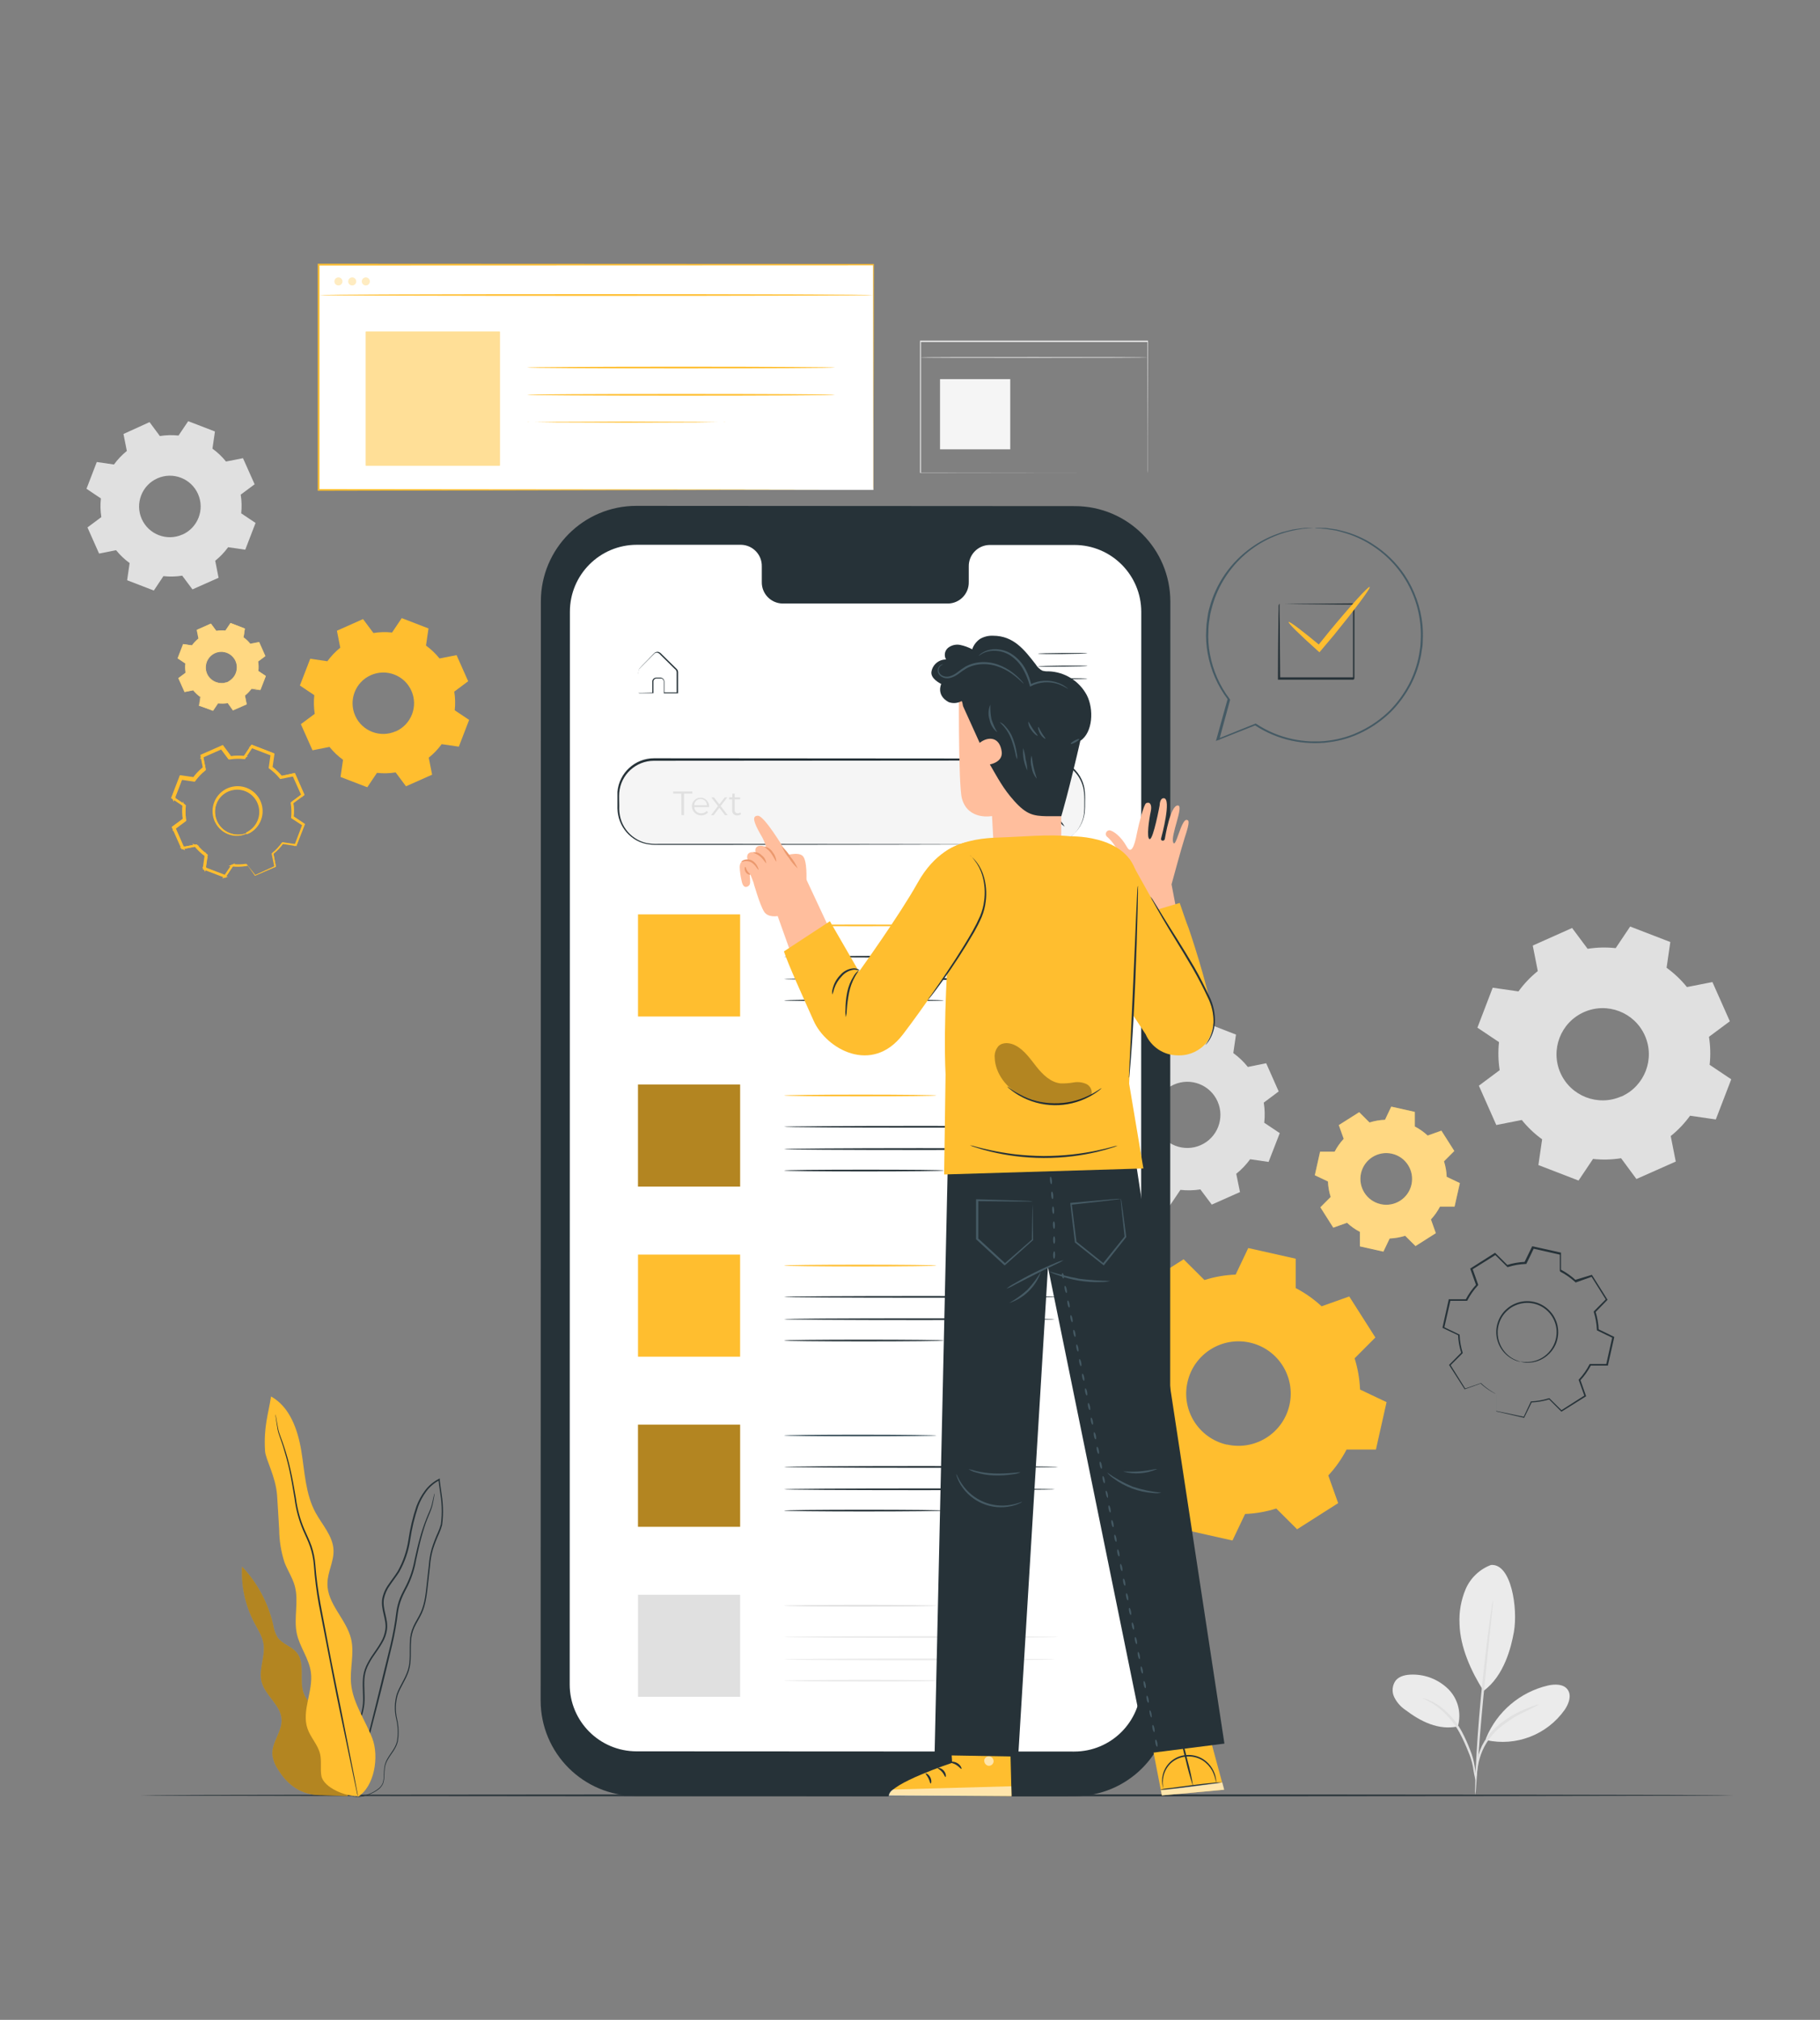 <?xml version="1.0" encoding="utf-8"?>
<!-- Generator: Adobe Illustrator 16.0.2, SVG Export Plug-In . SVG Version: 6.00 Build 0)  -->
<!DOCTYPE svg PUBLIC "-//W3C//DTD SVG 1.1//EN" "http://www.w3.org/Graphics/SVG/1.1/DTD/svg11.dtd">
<svg version="1.1" id="Layer_1" xmlns="http://www.w3.org/2000/svg" xmlns:xlink="http://www.w3.org/1999/xlink" x="0px" y="0px"
	 width="509.5px" height="565.5px" viewBox="102.5 0 509.5 565.5" enable-background="new 102.5 0 509.5 565.5"
	 xml:space="preserve">
<rect x="102.5" y="0" width="509.5" height="565.5" fill="#808080" stroke="none"/>
<g>
	<g id="freepik--background-complete--inject-2">
		<path fill="#E0E0E0" d="M438.583,332.997c-1.862,0.3-3.758,0.346-5.632,0.136l-2.915,4.335l-8.055-3.133l0.752-5.161
			c-1.524-1.113-2.897-2.42-4.085-3.887l-5.119,1.044l-3.479-7.898l4.18-3.134c-0.299-1.858-0.349-3.749-0.146-5.621l-4.347-2.852
			l3.134-8.056l5.161,0.752c1.107-1.528,2.414-2.902,3.886-4.084l-1.044-5.119l7.898-3.501l3.135,4.18
			c1.863-0.29,3.756-0.336,5.63-0.136l2.916-4.337l8.055,3.135l-0.753,5.172c1.526,1.107,2.897,2.415,4.075,3.887l5.13-1.045
			l3.5,7.898l-4.179,3.135c0.3,1.861,0.346,3.756,0.135,5.631l4.347,2.905l-3.134,8.064l-5.161-0.752
			c-1.108,1.525-2.415,2.896-3.887,4.075l1.045,5.119l-7.898,3.51l-3.135-4.179L438.583,332.997z M438.635,320.606
			c4.679-2.073,6.792-7.547,4.719-12.227c-2.074-4.68-7.548-6.791-12.227-4.719c-4.68,2.073-6.792,7.548-4.719,12.227
			c0.001,0.002,0.002,0.005,0.002,0.007C428.487,320.57,433.958,322.678,438.635,320.606z"/>
		<path fill="#E0E0E0" d="M556.316,324.273c-2.598,0.415-5.24,0.481-7.856,0.198l-4.054,6.05l-11.242-4.336l1.045-7.209
			c-2.129-1.544-4.044-3.363-5.693-5.412l-7.136,1.41l-4.879-11.012l5.829-4.346c-0.411-2.595-0.476-5.234-0.188-7.847l-6.049-4.053
			l4.283-11.189l7.208,1.044c1.542-2.132,3.362-4.046,5.413-5.693l-1.41-7.146l11.012-4.921l4.346,5.83
			c2.599-0.412,5.24-0.476,7.855-0.188l4.054-6.049l11.242,4.336l-1.044,7.209c2.129,1.54,4.043,3.355,5.694,5.401l7.136-1.4
			l4.878,10.98l-5.84,4.346c0.411,2.596,0.475,5.234,0.188,7.846l6.049,4.054l-4.325,11.242l-7.209-1.044
			c-1.54,2.132-3.361,4.046-5.411,5.694l1.41,7.135l-11.012,4.89L556.316,324.273z M556.4,306.994
			c6.524-2.894,9.469-10.528,6.577-17.054c-2.894-6.525-10.528-9.47-17.054-6.576c-6.524,2.893-9.469,10.527-6.577,17.053
			c0.002,0.001,0.003,0.002,0.003,0.005c2.895,6.475,10.467,9.407,16.967,6.572H556.4z"/>
		<path fill="#E0E0E0" d="M153.48,161.176c-1.728,0.275-3.484,0.318-5.224,0.125l-2.694,4.033l-7.471-2.884l0.7-4.806
			c-1.419-1.027-2.694-2.24-3.793-3.604l-4.764,0.94l-3.249-7.313l3.886-2.895c-0.275-1.728-0.317-3.485-0.125-5.224l-4.032-2.706
			l2.883-7.491l4.807,0.7c1.029-1.417,2.24-2.693,3.604-3.793l-0.94-4.753l7.293-3.323l2.894,3.897
			c1.729-0.279,3.484-0.325,5.224-0.136l2.706-4.022l7.491,2.884l-0.699,4.806c1.419,1.027,2.694,2.24,3.792,3.605l4.754-0.94
			l3.26,7.313l-3.897,2.904c0.279,1.728,0.324,3.484,0.137,5.223l4.021,2.696l-2.884,7.491l-4.795-0.699
			c-1.03,1.419-2.247,2.694-3.615,3.792l0.94,4.765l-7.313,3.249l-2.904-3.887L153.48,161.176z M153.543,149.684
			c4.354-1.926,6.322-7.017,4.396-11.37s-7.018-6.32-11.37-4.394c-4.354,1.926-6.321,7.016-4.395,11.37
			c0.001,0.002,0.001,0.004,0.003,0.006c1.937,4.341,7.021,6.295,11.366,4.367V149.684z"/>
		<path fill="#E0E0E0" d="M423.758,132.424c0,0,0-0.23,0-0.669s0-1.044,0-1.922c0-1.692,0-4.179,0-7.313
			c0-6.384,0-15.567-0.053-26.851l0.104,0.104h-63.605l0,0l0.136-0.136c0,13.028,0,25.471,0,36.807l-0.125-0.125l45.656,0.032
			h13.144h3.572h-3.479h-13.112l-45.833,0.052h-0.115v-0.115c0-11.335,0-23.778,0-36.807v-0.125h0.136h63.605h0.094v0.094
			c0,11.304,0,20.519-0.052,26.903c0,3.134,0,5.662,0,7.313c0,0.836,0,1.473,0,1.912
			C423.831,132.016,423.758,132.424,423.758,132.424z"/>
		<path fill="#E0E0E0" d="M423.778,100.078c0,0.073-14.229,0.125-31.771,0.125c-17.542,0-31.782,0-31.782-0.125
			c0-0.125,14.229-0.115,31.782-0.115C409.559,99.962,423.778,99.962,423.778,100.078z"/>
		<rect x="365.658" y="106.148" fill="#F5F5F5" width="19.652" height="19.652"/>
		<path fill="#E0E0E0" d="M419.14,109.366c-0.098,0.017-0.196,0.017-0.292,0h-0.825h-3.051h-10.051h-10.052h-3.051h-0.825
			c-0.096,0.017-0.194,0.017-0.292,0c0.098-0.014,0.196-0.014,0.292,0h0.825h3.051h10.052h10.051h3.051h0.825
			C418.943,109.352,419.042,109.352,419.14,109.366z"/>
		<path fill="#E0E0E0" d="M419.776,113.774c-0.101,0.016-0.202,0.016-0.303,0h-0.847h-3.133h-10.282h-10.28h-3.134h-0.846
			c-0.098,0.016-0.196,0.016-0.292,0c0.096-0.012,0.194-0.012,0.292,0h0.846h3.134h10.28h10.282h3.133h0.847
			C419.575,113.761,419.676,113.761,419.776,113.774z"/>
		<path fill="#E0E0E0" d="M419.776,118.163c-0.101,0.013-0.201,0.013-0.303,0h-0.847h-3.133h-10.282h-10.28h-3.134h-0.846
			c-0.098,0.013-0.196,0.013-0.292,0c0.096-0.015,0.194-0.015,0.292,0h0.846h3.134h10.28h10.282h3.133h0.847
			C419.574,118.147,419.676,118.147,419.776,118.163z"/>
		<path fill="#E0E0E0" d="M419.776,122.551h-0.303h-0.847h-3.133h-10.282h-10.28h-3.134h-0.846h-0.292
			c0.096-0.015,0.194-0.015,0.292,0h0.846h3.134h10.28h10.282h3.133h0.847C419.574,122.535,419.676,122.535,419.776,122.551z"/>
		<path fill="#EBEBEB" d="M519.886,438.152c-3.17,1.195-5.722,3.621-7.073,6.729c-1.313,3.092-1.901,6.443-1.723,9.799
			c0.166,6.467,3.238,13.258,6.717,18.723c5.809-4.232,7.763-12.34,8.505-16.518C527.471,450.291,525.569,437.65,519.886,438.152"/>
		<path fill="#EBEBEB" d="M510.599,483.391c1.086-3.664,0.116-7.629-2.54-10.375c-2.667-2.689-6.304-4.197-10.092-4.18
			c-1.724,0-3.625,0.314-4.733,1.641c-0.974,1.332-1.152,3.086-0.47,4.586c0.702,1.475,1.784,2.732,3.135,3.646
			c4.42,3.344,9.309,5.768,14.731,4.65"/>
		<path fill="#E0E0E0" d="M515.686,498.811c0.029-1.43-0.091-2.857-0.354-4.262c-0.239-1.549-0.657-3.063-1.243-4.514
			c-0.67-1.791-1.455-3.535-2.351-5.225c-1.65-3.086-4.037-5.717-6.948-7.658c-0.894-0.561-1.843-1.029-2.832-1.4
			c-0.355-0.15-0.732-0.246-1.118-0.281c0,0.125,1.525,0.627,3.657,2.09c2.74,2.006,4.998,4.598,6.613,7.584
			c0.883,1.67,1.675,3.387,2.372,5.141c0.609,1.398,1.064,2.859,1.357,4.357C515.021,496.051,515.306,497.443,515.686,498.811z"/>
		<path fill="#E0E0E0" d="M520.492,447.869c-0.2,0.682-0.337,1.381-0.408,2.088c-0.208,1.381-0.491,3.375-0.814,5.842
			c-0.648,4.93-1.474,11.762-2.194,19.316s-1.181,14.438-1.411,19.412c-0.113,2.486-0.177,4.492-0.197,5.893
			c-0.064,0.719-0.064,1.443,0,2.162c0.133-0.711,0.213-1.43,0.24-2.152c0.115-1.516,0.262-3.488,0.428-5.871
			c0.366-4.963,0.898-11.816,1.619-19.371c0.722-7.553,1.463-14.26,1.976-19.326c0.24-2.383,0.438-4.357,0.595-5.873
			C520.435,449.287,520.491,448.578,520.492,447.869z"/>
		<path fill="#EBEBEB" d="M518.527,486.607c3.067-7.402,9.511-12.879,17.312-14.709c1.964-0.439,4.389-0.461,5.537,1.18
			c1.149,1.641,0.293,3.938-0.835,5.6c-4.947,7.014-13.627,10.363-22.003,8.494"/>
		<path fill="#E0E0E0" d="M533.332,477.184c-0.381,0.027-0.752,0.123-1.097,0.283c-0.7,0.219-1.693,0.596-2.895,1.105
			c-3.184,1.301-6.102,3.174-8.608,5.529c-1.35,1.348-2.475,2.902-3.334,4.607c-0.67,1.402-1.151,2.887-1.43,4.418
			c-0.188,1.033-0.275,2.084-0.262,3.135c-0.043,0.381-0.014,0.768,0.084,1.139c0.135,0,0.135-1.619,0.679-4.127
			c0.342-1.447,0.853-2.852,1.525-4.18c0.854-1.619,1.949-3.098,3.248-4.389c2.471-2.295,5.293-4.184,8.358-5.588
			C530.88,478.541,532.125,477.896,533.332,477.184z"/>
	</g>
	<g id="freepik--Floor--inject-2">
		<path fill="#263238" d="M587.785,502.656c0,0.146-99.854,0.271-223.005,0.271c-123.152,0-223.033-0.125-223.033-0.271
			s99.834-0.273,223.02-0.273C487.951,502.383,587.785,502.51,587.785,502.656z"/>
	</g>
	<g id="freepik--Plant--inject-2">
		<path fill="#FFBE2F" d="M194.97,486.189c0.616-2.371-0.94-4.744-2.675-6.467s-3.825-3.248-4.733-5.527
			c-1.462-3.678,0.512-8.441-1.996-11.492c-1.473-1.807-4.104-2.412-5.411-4.336c-0.604-1.064-1.004-2.234-1.181-3.447
			c-1.396-6.113-4.403-11.742-8.714-16.297c-0.281,5.434,0.898,10.846,3.418,15.67c1.044,1.934,2.267,3.813,2.601,5.965
			c0.544,3.502-1.411,7.105-0.554,10.543c0.982,3.928,5.401,6.551,5.609,10.594c0.178,3.426-2.81,6.424-2.58,9.842
			c0.178,1.451,0.696,2.842,1.516,4.053c2.643,4.389,6.529,7.418,12.412,7.314l7.208,0.25L194.97,486.189z"/>
		<g opacity="0.3">
			<path d="M194.97,486.189c0.616-2.371-0.94-4.744-2.675-6.467s-3.825-3.248-4.733-5.527c-1.462-3.678,0.512-8.441-1.996-11.492
				c-1.473-1.807-4.104-2.412-5.411-4.336c-0.604-1.064-1.004-2.234-1.181-3.447c-1.396-6.113-4.403-11.742-8.714-16.297
				c-0.281,5.434,0.898,10.846,3.418,15.67c1.044,1.934,2.267,3.813,2.601,5.965c0.544,3.502-1.411,7.105-0.554,10.543
				c0.982,3.928,5.401,6.551,5.609,10.594c0.178,3.426-2.81,6.424-2.58,9.842c0.178,1.451,0.696,2.842,1.516,4.053
				c2.643,4.389,6.529,7.418,12.412,7.314l7.208,0.25L194.97,486.189z"/>
		</g>
		<path fill="#263238" d="M201.353,503.063c0.657,0.111,1.327,0.111,1.985,0c0.798-0.119,1.582-0.318,2.339-0.596
			c1.047-0.361,2.024-0.895,2.895-1.578c0.521-0.422,0.931-0.967,1.192-1.588c0.219-0.695,0.331-1.422,0.333-2.152
			c0.016-0.781,0.071-1.563,0.168-2.34c0.146-0.818,0.446-1.604,0.888-2.309c0.847-1.494,2.257-2.916,2.716-4.941
			c0.339-2.082,0.271-4.211-0.197-6.27c-0.524-2.236-0.467-4.57,0.166-6.779c0.773-2.248,2.351-4.283,3.135-6.822
			s0.417-5.328,0.585-8.057c0.057-1.381,0.375-2.738,0.94-4c0.585-1.273,1.389-2.477,2.026-3.824
			c1.275-2.717,1.504-5.799,1.85-8.807c0.178-1.525,0.345-3.063,0.522-4.607c0.105-1.561,0.374-3.105,0.804-4.607
			c0.483-1.521,1.06-3.012,1.725-4.461c0.336-0.756,0.615-1.535,0.835-2.33c0.137-0.857,0.178-1.652,0.23-2.486
			c0.078-1.664,0.015-3.332-0.188-4.984c-0.199-1.66-0.502-3.313-0.68-4.984v-0.281v-0.334l-0.292,0.146
			c-1.528,0.775-2.854,1.895-3.876,3.27c-0.999,1.348-1.805,2.828-2.394,4.398c-1.023,3.063-1.771,6.209-2.235,9.402
			c-0.455,3.064-1.46,6.02-2.967,8.725c-0.784,1.285-1.744,2.455-2.581,3.709c-0.893,1.219-1.503,2.621-1.787,4.105
			c-0.427,3.051,1.255,5.725,0.899,8.432c-0.168,1.326-0.616,2.602-1.316,3.74c-0.647,1.148-1.421,2.215-2.152,3.291
			c-0.742,1.047-1.39,2.158-1.933,3.322c-0.507,1.143-0.808,2.367-0.888,3.615c-0.178,2.434,0.166,4.744,0,6.916
			c-0.199,2.072-0.802,4.086-1.776,5.924c-0.867,1.775-1.839,3.373-2.653,4.93c-0.387,0.75-0.735,1.516-1.046,2.301
			c-0.296,0.732-0.51,1.496-0.636,2.275c-0.198,1.367-0.198,2.754,0,4.117c0.201,1.9,0.924,3.709,2.089,5.225
			c0.177,0.229,0.373,0.441,0.585,0.637c0.142,0.148,0.299,0.281,0.471,0.398l0.417,0.291c-0.514-0.41-0.982-0.871-1.4-1.379
			c-1.112-1.533-1.788-3.338-1.953-5.223c-0.165-1.35-0.134-2.715,0.094-4.055c0.129-0.764,0.343-1.51,0.638-2.225
			c0.311-0.773,0.658-1.529,1.045-2.27c0.814-1.545,1.796-3.133,2.686-4.92c1.004-1.869,1.633-3.916,1.849-6.027
			c0.188-2.225-0.146-4.545,0-6.916c0.08-1.207,0.377-2.389,0.877-3.49c0.534-1.145,1.174-2.236,1.913-3.26
			c0.72-1.043,1.504-2.143,2.173-3.313c0.735-1.184,1.205-2.514,1.379-3.896c0.344-2.883-1.316-5.578-0.889-8.41
			c0.28-1.422,0.873-2.764,1.734-3.928c0.815-1.234,1.776-2.402,2.592-3.719c1.539-2.744,2.565-5.748,3.029-8.861
			c0.459-3.195,1.207-6.342,2.235-9.402c0.562-1.531,1.343-2.975,2.319-4.283c0.979-1.32,2.254-2.393,3.72-3.135l-0.335-0.188v0.293
			c0.178,1.682,0.481,3.342,0.68,4.982c0.198,1.629,0.261,3.271,0.188,4.912c-0.053,0.803-0.094,1.65-0.22,2.4
			c-0.208,0.775-0.48,1.529-0.814,2.258c-0.668,1.465-1.246,2.969-1.734,4.504c-0.435,1.529-0.707,3.104-0.815,4.689
			c-0.167,1.547-0.335,3.082-0.513,4.607c-0.344,3.029-0.563,6.061-1.796,8.684c-0.606,1.307-1.421,2.506-2.018,3.822
			c-0.595,1.316-0.925,2.736-0.971,4.18c-0.156,2.779,0.208,5.496-0.543,7.961c-0.753,2.467-2.319,4.504-3.135,6.822
			c-0.651,2.26-0.706,4.65-0.156,6.938c0.479,2.033,0.557,4.143,0.23,6.207c-0.419,1.932-1.787,3.332-2.655,4.867
			c-0.449,0.738-0.751,1.559-0.888,2.414c-0.097,0.783-0.148,1.572-0.156,2.361c0.006,0.707-0.096,1.412-0.304,2.088
			c-0.24,0.59-0.625,1.111-1.117,1.516c-0.847,0.689-1.805,1.229-2.831,1.598c-0.746,0.287-1.521,0.496-2.31,0.629
			c-0.482,0.088-0.972,0.135-1.463,0.135H201.353z"/>
		<path fill="#263238" d="M224.128,418.135c-0.034,0.068-0.059,0.143-0.073,0.219L223.898,419c-0.146,0.576-0.313,1.432-0.585,2.498
			s-0.931,2.277-1.494,3.771c-0.658,1.674-1.229,3.377-1.713,5.109c-0.555,1.922-1.046,4.053-1.547,6.342
			c-0.439,2.443-1.216,4.813-2.309,7.041c-0.585,1.17-1.254,2.361-1.786,3.656c-0.522,1.344-0.874,2.748-1.046,4.18
			c-0.359,2.93-0.88,5.84-1.557,8.713c-1.441,5.914-2.82,11.492-4.074,16.664c-1.253,5.172-2.444,9.705-3.416,13.582l-2.268,9.174
			c-0.251,1.043-0.449,1.891-0.585,2.496c-0.063,0.262-0.104,0.48-0.146,0.648c-0.014,0.076-0.014,0.154,0,0.23
			c0.034-0.07,0.06-0.145,0.073-0.221c0-0.166,0.115-0.375,0.188-0.637c0.166-0.605,0.396-1.432,0.679-2.477
			c0.586-2.193,1.4-5.307,2.413-9.131c1.015-3.824,2.184-8.463,3.512-13.582c1.326-5.119,2.643-10.719,4.084-16.686
			c0.681-2.887,1.201-5.809,1.557-8.754c0.176-1.383,0.527-2.738,1.045-4.033c0.501-1.264,1.16-2.445,1.755-3.625
			c1.097-2.266,1.871-4.676,2.298-7.156c0.492-2.289,0.962-4.42,1.484-6.332s1.046-3.637,1.641-5.109s1.159-2.705,1.432-3.813
			c0.271-1.107,0.387-1.943,0.501-2.529l0.115-0.656C224.153,418.287,224.147,418.209,224.128,418.135z"/>
		<path fill="#FFBE2F" d="M202.628,503.084c4.701-2.801,6.059-11.295,4.095-16.404c-1.965-5.107-5.401-9.789-5.935-15.242
			c-0.407-4.18,0.962-8.494,0-12.59c-1.326-5.527-6.728-9.811-6.624-15.492c0-3.197,1.85-6.195,1.703-9.404
			c-0.178-3.908-3.134-7-5.025-10.447c-2.852-5.223-3.029-11.492-4.011-17.395c-0.983-5.904-3.219-12.234-8.452-15.138
			c-0.774,5.014-2.091,8.451-1.684,15.242c0.158,2.436,2.988,7.115,3.375,12.453c0.23,3.197,0.387,6.404,0.585,9.602
			c0.03,3.123,0.538,6.225,1.504,9.195c0.858,2.225,2.226,4.252,2.863,6.561c1.192,4.326-0.376,9.027,0.586,13.414
			c0.825,3.719,3.396,6.916,3.917,10.699c0.742,5.297-2.685,10.803-0.929,15.859c0.866,2.506,2.936,4.523,3.521,7.113
			c0.449,2.008,0,4.18,0.365,6.154c0.669,3.25,6.874,5.779,10.187,5.58"/>
		<path fill="#263238" d="M179.632,395.974c-0.012,0.098-0.012,0.195,0,0.293c0,0.209,0.063,0.481,0.104,0.815
			c0.115,0.732,0.23,1.797,0.48,3.135c0.251,1.336,0.972,2.945,1.547,4.816c0.575,1.869,1.189,4.033,1.724,6.445
			c0.533,2.414,0.981,5.088,1.452,7.973c0.385,3.098,1.196,6.129,2.413,9.004c0.669,1.506,1.41,3.01,1.964,4.619
			c0.556,1.646,0.905,3.355,1.046,5.088c0.259,3.678,0.719,7.34,1.379,10.971c1.441,7.428,2.82,14.5,4.063,20.947
			c1.244,6.445,2.508,12.191,3.511,17.061s1.828,8.754,2.403,11.492c0.281,1.338,0.512,2.383,0.668,3.135
			c0.083,0.334,0.146,0.605,0.188,0.814c0.014,0.094,0.042,0.186,0.084,0.271c0,0,0-0.104,0-0.281s-0.084-0.482-0.146-0.826
			c-0.137-0.742-0.335-1.797-0.597-3.135c-0.532-2.748-1.306-6.676-2.257-11.492c-0.95-4.816-2.089-10.656-3.406-17.08
			c-1.314-6.426-2.601-13.521-4.021-20.896c-0.683-3.643-1.167-7.318-1.452-11.012c-0.13-1.777-0.481-3.531-1.045-5.225
			c-0.574-1.641-1.327-3.135-1.984-4.639c-1.221-2.838-2.037-5.834-2.425-8.9c-0.49-2.873-0.96-5.559-1.525-7.982
			c-0.488-2.178-1.089-4.33-1.797-6.447c-0.595-1.891-1.326-3.426-1.608-4.773c-0.281-1.348-0.428-2.424-0.564-3.135
			c-0.063-0.334-0.115-0.606-0.146-0.815C179.674,396.133,179.656,396.053,179.632,395.974z"/>
	</g>
	<g id="freepik--speech-bubble--inject-2">
		<path fill="#263238" d="M460.7,169c0.009,0.136,0.009,0.272,0,0.408c0,0.303,0,0.679,0,1.139c0,1.044,0,2.476,0.063,4.273
			c0,3.688,0.063,8.87,0.114,15.065l-0.229-0.24h20.895l-0.271,0.271l0,0v-5.61c0-1.849,0-3.646,0-5.401c0-3.51,0-6.812,0-9.852
			l0.24,0.229l-15.065-0.115l-4.273-0.063h-1.138h-0.408c0.118-0.015,0.238-0.015,0.355,0h1.044l4.18-0.063l15.222-0.125h0.23v0.24
			c0,3.04,0,6.341,0,9.852c0,1.756,0,3.552,0,5.402v5.61l0,0l-0.271,0.272h-20.896h-0.24v-0.23c0-6.269,0.094-11.492,0.125-15.222
			c0-1.766,0-3.187,0.063-4.179c0-0.449,0-0.804,0-1.097C460.479,169.359,460.568,169.165,460.7,169z"/>
		<path fill="#FFBE2F" d="M485.941,164.331c0.346,0.292-4.179,6.331-10.03,13.499l-3.52,4.179l-0.522,0.616l-0.585-0.522
			c-4.91-4.388-8.265-7.689-8.035-7.961c0.23-0.271,3.991,2.581,9.048,6.802l-1.097,0.094l3.458-4.284
			C480.54,169.627,485.597,164.048,485.941,164.331z"/>
		<path fill="#455A64" d="M470.51,147.76c0.175-0.011,0.349-0.011,0.522,0l1.525,0.053c0.335,0,0.711,0,1.13,0l1.348,0.198
			l1.576,0.219l1.756,0.439c3.025,0.765,5.906,2.021,8.524,3.72c3.493,2.233,6.493,5.156,8.818,8.588
			c2.786,4.196,4.504,9.009,5.004,14.021c0.118,1.369,0.146,2.744,0.084,4.116c-0.053,0.7,0,1.411-0.136,2.089
			c-0.136,0.68-0.219,1.411-0.324,2.09c-0.538,2.912-1.502,5.728-2.862,8.358c-1.452,2.767-3.301,5.309-5.485,7.543
			c-2.321,2.285-4.982,4.199-7.888,5.673c-3.007,1.543-6.266,2.541-9.622,2.946c-0.851,0.131-1.71,0.205-2.57,0.219
			c-0.862,0.053-1.728,0.053-2.591,0c-1.757-0.072-3.505-0.292-5.224-0.658c-3.692-0.795-7.203-2.273-10.354-4.356h0.314
			l-10.532,4.179l-0.626,0.25l0.178-0.647l3.135-11.263v0.282c-2.861-3.792-4.788-8.206-5.622-12.882
			c-0.406-2.172-0.546-4.386-0.417-6.592c0.027-1.051,0.128-2.098,0.302-3.135c0.084-0.512,0.158-1.044,0.24-1.546
			c0.084-0.501,0.252-1.044,0.366-1.483c1.821-6.858,6.001-12.855,11.806-16.936c2.154-1.543,4.511-2.784,7.001-3.688l1.577-0.564
			l1.494-0.375l1.369-0.345c0.438-0.083,0.866-0.125,1.264-0.188c0.794-0.104,1.494-0.24,2.089-0.271h1.547h0.94
			c0.107-0.012,0.217-0.012,0.324,0c-0.107,0.018-0.218,0.018-0.324,0l-0.94,0.084l-1.536,0.104c-0.605,0-1.306,0.198-2.09,0.313
			c-11.677,2.019-21.066,10.729-23.956,22.222c-0.115,0.491-0.271,0.972-0.355,1.473c-0.084,0.501-0.156,1.045-0.229,1.515
			c-0.176,1.036-0.27,2.083-0.281,3.134c-0.117,2.165,0.027,4.336,0.427,6.467c0.84,4.576,2.74,8.892,5.548,12.601l0.094,0.125
			v0.146l-3.07,11.273l-0.449-0.397l10.53-4.242l0.168-0.063l0.146,0.094c3.079,2.031,6.508,3.472,10.112,4.252
			c1.672,0.355,3.371,0.571,5.078,0.648c0.857,0,1.702,0,2.539,0c0.839-0.012,1.677-0.082,2.507-0.209
			c3.279-0.4,6.463-1.376,9.402-2.884c2.847-1.434,5.454-3.298,7.732-5.526c2.141-2.182,3.953-4.663,5.38-7.366
			c1.342-2.583,2.295-5.351,2.832-8.211c0.114-0.7,0.219-1.39,0.324-2.09c0.104-0.7,0.094-1.389,0.146-2.089
			c0.522-10.581-4.634-20.639-13.53-26.391c-2.567-1.696-5.389-2.97-8.358-3.772l-1.744-0.47l-1.557-0.25l-1.338-0.219
			c-0.408,0-0.784-0.063-1.118-0.083l-1.516-0.115C470.876,147.859,470.691,147.817,470.51,147.76z"/>
	</g>
	<g id="freepik--Gears--inject-2">
		<path fill="#FFBE2F" d="M434.268,420.098c-2.636-1.375-5.077-3.092-7.261-5.107l-7.742,2.758l-7.313-11.494l5.797-5.828
			c-0.89-2.834-1.398-5.775-1.514-8.745l-7.429-3.521l2.978-13.278h8.222c1.369-2.636,3.088-5.075,5.109-7.251l-2.758-7.752
			l11.492-7.313l5.829,5.809c2.83-0.899,5.769-1.411,8.735-1.525l3.531-7.429l13.278,2.978v8.222
			c2.632,1.376,5.07,3.094,7.251,5.109l7.741-2.758l7.313,11.492l-5.809,5.829c0.889,2.836,1.401,5.775,1.525,8.745l7.418,3.521
			l-2.979,13.279h-8.222c-1.368,2.635-3.087,5.074-5.109,7.25l2.759,7.752l-11.492,7.313l-5.83-5.809
			c-2.83,0.898-5.767,1.412-8.733,1.525l-3.531,7.428l-13.28-2.977v-8.223H434.268z M445.97,404.428
			c7.877,1.785,15.712-3.152,17.5-11.03c1.786-7.877-3.152-15.713-11.029-17.5c-7.879-1.787-15.713,3.15-17.5,11.029
			c-0.005,0.021-0.01,0.041-0.015,0.063c-1.773,7.876,3.169,15.698,11.044,17.479V404.428z"/>
		<path fill="#263238" d="M528.17,381.264c-0.694-0.095-1.369-0.308-1.995-0.626c-3.021-1.475-4.9-4.58-4.805-7.941
			c0.046-1.552,0.507-3.063,1.336-4.377c0.444-0.709,0.994-1.347,1.631-1.891c0.657-0.579,1.401-1.052,2.204-1.4
			c3.479-1.543,7.558-0.626,10.04,2.257c0.586,0.652,1.058,1.397,1.4,2.204c0.342,0.763,0.564,1.573,0.658,2.403
			c0.193,1.542-0.03,3.108-0.647,4.534c-0.546,1.218-1.369,2.291-2.403,3.134c-1.498,1.252-3.388,1.939-5.339,1.943
			c-0.707,0.019-1.413-0.076-2.09-0.281c0-0.063,0.741,0.146,2.09,0.094c4.612-0.188,8.198-4.08,8.011-8.692
			c-0.01-0.237-0.03-0.475-0.061-0.71c-0.22-1.614-0.906-3.129-1.974-4.357c-2.371-2.694-6.215-3.54-9.498-2.09
			c-0.765,0.32-1.47,0.766-2.089,1.317c-0.604,0.513-1.128,1.11-1.557,1.775c-0.799,1.254-1.253,2.695-1.316,4.18
			c-0.049,1.29,0.201,2.573,0.731,3.751c0.772,1.718,2.095,3.13,3.761,4.011C527.438,381.077,528.191,381.202,528.17,381.264z"/>
		<path fill="#263238" d="M521.38,390.323c0.009,0.101,0.009,0.201,0,0.303c0,0.221,0,0.512,0,0.899c0,0.835,0,2.026,0,3.572
			l-0.063-0.073l7.836,1.65l-0.137,0.063l2.027-4.314v-0.072h0.083c1.707-0.072,3.397-0.371,5.025-0.888h0.094l0.074,0.072
			l3.385,3.354h-0.209l6.655-4.241l-0.084,0.219c-0.491-1.389-1.045-2.914-1.608-4.481v-0.115l0.083-0.095
			c1.16-1.254,2.145-2.659,2.926-4.179l0.063-0.115h4.9l-0.293,0.168c0.543-2.425,1.128-5.036,1.724-7.711l0.126,0.262l-4.314-2.09
			l-0.127-0.063v-0.136c-0.069-1.699-0.365-3.383-0.878-5.004v-0.137l0.096-0.104l3.363-3.386v0.292l-4.179-6.665l0.281,0.104
			l-4.491,1.599l-0.146,0.052l-0.104-0.104c-1.257-1.156-2.662-2.141-4.179-2.925l0,0c-0.064-0.094,0.125,0.219-0.137-0.22l0,0
			v-4.754l0.188,0.241l-7.699-1.734l0.271-0.136c-0.689,1.451-1.379,2.895-2.09,4.314l-0.063,0.125h-0.146
			c-1.702,0.065-3.388,0.356-5.015,0.868h-0.135l-0.096-0.105l-3.384-3.363h0.292l-6.676,4.179l0.094-0.271l1.6,4.503v0.125
			l-0.095,0.094c-1.158,1.258-2.146,2.663-2.937,4.18l-0.063,0.115h-4.857l0.198-0.158c-0.617,2.707-1.202,5.225-1.745,7.701
			l-0.104-0.21l4.305,2.091h0.094v0.104c0.066,1.707,0.357,3.396,0.868,5.025v0.095l-0.074,0.072l-3.374,3.365v-0.178l4.18,6.686
			h-0.127l4.504-1.566l0,0l0,0c0.94,0.886,1.966,1.676,3.061,2.36l0.815,0.491l0.271,0.168l-0.281-0.125
			c-0.199-0.096-0.481-0.242-0.847-0.461c-1.125-0.657-2.177-1.435-3.135-2.319h0.073l-4.481,1.63h-0.084v-0.083
			c-1.211-1.87-2.611-4.064-4.263-6.646l-0.063-0.094l0.083-0.084l3.354-3.395v0.166c-0.536-1.656-0.842-3.379-0.909-5.118
			l0.094,0.156l-4.305-2.037l-0.135-0.063v-0.146l1.713-7.711v-0.156h0.167h4.765l-0.188,0.115c0.805-1.545,1.813-2.976,2.998-4.252
			l-0.053,0.219l-1.598-4.493l-0.064-0.166l0.146-0.104c2.174-1.369,4.389-2.78,6.666-4.231l0.157-0.094l0.135,0.125
			c1.108,1.107,2.237,2.235,3.386,3.364l-0.241-0.052c1.663-0.526,3.389-0.829,5.131-0.899l-0.209,0.137l2.089-4.306l0.084-0.177
			h0.188l7.701,1.724h0.188v0.199c0,0.782,0,1.576,0,2.37v2.384l0,0c-0.262-0.43-0.063-0.115-0.125-0.211l0,0
			c1.547,0.81,2.979,1.817,4.262,3l-0.25-0.053l4.575-1.379l0.188-0.063l0.104,0.166l4.18,6.666l0.104,0.157l-0.136,0.135
			l-3.301,3.387l0.063-0.24c0.52,1.663,0.818,3.387,0.888,5.129l-0.136-0.199l4.304,2.091l0.168,0.082v0.179
			c-0.606,2.675-1.19,5.275-1.734,7.7v0.166h-4.941l0.188-0.104c-0.81,1.538-1.817,2.965-2.998,4.241v-0.198l1.588,4.493
			l0.053,0.146l-0.137,0.082l-6.676,4.18l-0.114,0.072l-0.094-0.104l-3.375-3.374h0.156c-1.656,0.515-3.375,0.81-5.109,0.877
			l0.125-0.083l-2.089,4.292v0.094h-0.094l-7.689-1.775h-0.063v-0.063c0-1.539,0-2.721,0-3.542c0-0.387,0-0.688,0-0.909
			C521.38,390.438,521.38,390.333,521.38,390.323z"/>
		<path fill="#FFBE2F" d="M483.184,344.886c-1.306-0.682-2.515-1.536-3.594-2.538l-3.845,1.367l-3.615-5.704l2.884-2.895
			c-0.445-1.403-0.701-2.861-0.763-4.335l-3.678-1.745l1.474-6.592h4.073c0.681-1.311,1.534-2.523,2.539-3.604l-1.369-3.845
			l5.706-3.615l2.893,2.884c1.405-0.445,2.863-0.699,4.337-0.752l1.744-3.688l6.593,1.474v4.084c1.309,0.683,2.521,1.537,3.604,2.54
			l3.845-1.369l3.615,5.693l-2.884,2.895c0.445,1.404,0.699,2.863,0.752,4.335l3.688,1.756l-1.484,6.582h-4.075
			c-0.681,1.307-1.535,2.514-2.538,3.595l1.369,3.845l-5.693,3.614l-2.895-2.884c-1.406,0.444-2.863,0.701-4.337,0.763l-1.754,3.678
			l-6.583-1.473v-4.075L483.184,344.886z M488.992,337.134c3.902,0.872,7.773-1.585,8.645-5.487
			c0.873-3.902-1.582-7.771-5.484-8.645c-3.901-0.871-7.77,1.582-8.646,5.48c-0.863,3.896,1.583,7.758,5.476,8.641L488.992,337.134z
			"/>
		<g opacity="0.4">
			<path fill="#FFFFFF" d="M483.184,344.886c-1.306-0.682-2.515-1.536-3.594-2.538l-3.845,1.367l-3.615-5.704l2.884-2.895
				c-0.445-1.403-0.701-2.861-0.763-4.335l-3.678-1.745l1.474-6.592h4.073c0.681-1.311,1.534-2.523,2.539-3.604l-1.369-3.845
				l5.706-3.615l2.893,2.884c1.405-0.445,2.863-0.699,4.337-0.752l1.744-3.688l6.593,1.474v4.084
				c1.309,0.683,2.521,1.537,3.604,2.54l3.845-1.369l3.615,5.693l-2.884,2.895c0.445,1.404,0.699,2.863,0.752,4.335l3.688,1.756
				l-1.484,6.582h-4.075c-0.681,1.307-1.535,2.514-2.538,3.595l1.369,3.845l-5.693,3.614l-2.895-2.884
				c-1.406,0.444-2.863,0.701-4.337,0.763l-1.754,3.678l-6.583-1.473v-4.075L483.184,344.886z M488.992,337.134
				c3.902,0.872,7.773-1.585,8.645-5.487c0.873-3.902-1.582-7.771-5.484-8.645c-3.901-0.871-7.77,1.582-8.646,5.48
				c-0.863,3.896,1.583,7.758,5.476,8.641L488.992,337.134z"/>
		</g>
		<path fill="none" d="M171.69,242.072c-1.33,0.212-2.682,0.247-4.022,0.104l-2.089,3.134l-5.735-2.257l0.543-3.698
			c-1.097-0.78-2.078-1.713-2.915-2.768l-3.667,0.721l-2.497-5.642l2.988-2.226c-0.209-1.331-0.24-2.683-0.094-4.022l-3.135-2.089
			l2.226-5.757l3.688,0.542c0.788-1.091,1.719-2.072,2.77-2.914l-0.722-3.667l5.642-2.497l2.226,2.988
			c1.33-0.208,2.684-0.24,4.022-0.094l2.089-3.134l5.757,2.225l-0.532,3.688c1.088,0.793,2.066,1.724,2.914,2.769l3.657-0.721
			l2.497,5.641l-2.988,2.226c0.213,1.331,0.247,2.683,0.104,4.022l3.135,2.089l-2.215,5.757l-3.699-0.533
			c-0.786,1.092-1.718,2.073-2.768,2.915l0.72,3.657l-5.642,2.497l-2.226-2.988L171.69,242.072z M171.69,233.223
			c3.346-1.479,4.859-5.391,3.38-8.737c-1.479-3.346-5.391-4.858-8.736-3.379s-4.858,5.391-3.38,8.736
			c0.002,0.002,0.002,0.004,0.003,0.006c1.473,3.349,5.383,4.868,8.731,3.395c0.015-0.007,0.029-0.014,0.045-0.02H171.69z"/>
		<path fill="#FFBE2F" d="M171.733,233.223c-0.114,0.086-0.241,0.153-0.377,0.198c-0.372,0.171-0.767,0.294-1.17,0.366
			c-1.504,0.303-3.068,0.071-4.419-0.658c-3.324-1.799-4.56-5.952-2.761-9.275c1.801-3.324,5.953-4.56,9.276-2.76
			c2.737,1.482,4.13,4.625,3.389,7.647c-0.372,1.489-1.247,2.803-2.476,3.72c-0.327,0.242-0.677,0.449-1.046,0.617
			c-0.127,0.068-0.265,0.118-0.407,0.146c0,0,0.522-0.272,1.326-0.93c1.132-0.932,1.918-2.215,2.236-3.646
			c0.476-2.116-0.149-4.328-1.661-5.882c-0.871-0.909-1.996-1.536-3.229-1.796c-2.709-0.593-5.488,0.642-6.864,3.051
			c-0.632,1.086-0.924,2.339-0.835,3.593c0.126,2.18,1.351,4.147,3.248,5.224c1.269,0.719,2.738,0.995,4.181,0.784
			C171.179,233.421,171.712,233.128,171.733,233.223z"/>
		<path fill="#FFBE2F" d="M171.69,242.072l0.157,0.177l0.428,0.544l1.715,2.215h-0.105l5.622-2.549l-0.084,0.146
			c-0.221-1.108-0.471-2.33-0.743-3.646v-0.094l0.074-0.063c1.032-0.843,1.953-1.816,2.736-2.895l0.063-0.094h0.105l3.688,0.522
			l-0.209,0.125c0.7-1.818,1.432-3.75,2.204-5.767l0.084,0.251l-3.135-2.089l-0.113-0.073v-0.136c0.14-1.319,0.104-2.65-0.105-3.96
			v-0.146l0.115-0.084l2.977-2.235l-0.072,0.303c-0.784-1.776-1.641-3.688-2.508-5.642l0.272,0.146l-3.657,0.722h-0.146
			l-0.104-0.115c-0.829-1.032-1.792-1.949-2.863-2.727l-0.125-0.094v-0.157c0.167-1.149,0.345-2.414,0.532-3.688l0.168,0.282
			l-5.736-2.153l0.323-0.094l-2.089,3.134l-0.094,0.136h-0.168c-1.311-0.151-2.636-0.12-3.938,0.094l0,0l-0.262-0.104l0,0l0,0l0,0
			l-0.072-0.094l-0.136-0.188l-0.281-0.376l-0.555-0.752l-1.117-1.494l0.334,0.094l-5.642,2.498l0.146-0.303
			c0.251,1.232,0.492,2.455,0.721,3.667v0.156l-0.125,0.105c-1.03,0.826-1.948,1.785-2.728,2.852l-0.094,0.136h-0.156l-3.688-0.543
			l0.283-0.167l-2.226,5.756l-0.094-0.303l3.133,2.089l0.115,0.084v0.146c-0.145,1.315-0.116,2.642,0.084,3.949v0.146l-0.104,0.083
			l-3.01,2.047l0.073-0.282c0.867,1.996,1.692,3.865,2.486,5.652l-0.229-0.115l3.656-0.71h0.115l0.072,0.084
			c0.833,1.042,1.8,1.969,2.873,2.758l0.084,0.063v0.104c-0.209,1.337-0.386,2.549-0.563,3.688l-0.094-0.178l5.735,2.257
			l-0.137,0.053l2.091-3.082l0,0h0.051c1.003,0.118,2.014,0.143,3.02,0.072l0.743-0.063h0.25l-0.24,0.063
			c-0.167,0-0.407,0.073-0.741,0.105c-1.015,0.11-2.037,0.11-3.051,0h0.084l-2.091,3.134v0.073h-0.094l-5.767-2.184h-0.125v-0.136
			c0.156-1.139,0.334-2.351,0.521-3.688l0.073,0.167c-1.11-0.792-2.109-1.73-2.967-2.79l0.188,0.063l-3.656,0.742h-0.157
			l-0.072-0.157l-2.519-5.631l-0.072-0.167l0.146-0.104l2.986-2.236l-0.094,0.23c-0.224-1.354-0.259-2.732-0.104-4.095l0.104,0.229
			l-3.134-2.089l-0.167-0.115l0.073-0.177l2.204-5.768l0.073-0.188h0.209l3.688,0.533l-0.25,0.104
			c0.804-1.11,1.753-2.107,2.82-2.967l-0.094,0.26c-0.243-1.211-0.483-2.434-0.722-3.667v-0.209l0.199-0.083l5.642-2.507
			l0.199-0.084l0.125,0.167l1.107,1.494l0.563,0.752l0.283,0.376l0.135,0.188l0.074,0.094l0,0l0,0l0,0
			c-0.523-0.219-0.146-0.063-0.262-0.114l0,0c1.352-0.213,2.726-0.245,4.085-0.094l-0.25,0.115l2.089-3.134l0.115-0.178l0.197,0.073
			l5.757,2.226l0.21,0.073v0.208c-0.188,1.275-0.376,2.539-0.544,3.699l-0.115-0.261c1.112,0.807,2.109,1.759,2.968,2.831
			l-0.25-0.094l3.655-0.721h0.199l0.084,0.178l2.497,5.652l0.072,0.178l-0.156,0.115l-2.988,2.215l0.084-0.22
			c0.217,1.351,0.248,2.725,0.094,4.085l-0.094-0.219l3.134,2.089l0.136,0.095l-0.063,0.167c-0.783,2.017-1.525,3.938-2.236,5.747
			l-0.052,0.146h-0.156l-3.689-0.554l0.168-0.073c-0.803,1.099-1.748,2.085-2.811,2.936l0.053-0.156
			c0.251,1.316,0.491,2.549,0.7,3.656v0.115h-0.105l-5.651,2.455h-0.074v-0.063l-1.619-2.236l-0.407-0.585
			C171.805,242.189,171.744,242.132,171.69,242.072z"/>
		<path fill="#FFBE2F" d="M171.733,233.223l-0.189,0.073c-0.189,0.078-0.386,0.144-0.585,0.198c-0.762,0.243-1.563,0.334-2.36,0.272
			c-3.66-0.276-6.403-3.466-6.127-7.125c0.275-3.66,3.466-6.403,7.125-6.127c0.434,0.033,0.861,0.107,1.28,0.224
			c1.259,0.367,2.384,1.093,3.238,2.089c1.882,2.14,2.213,5.232,0.825,7.721c-0.351,0.631-0.794,1.205-1.316,1.703
			c-0.263,0.247-0.546,0.47-0.847,0.669l-0.459,0.303l-0.23,0.136l-0.115,0.063h-0.052l0,0l0,0c0.058-0.089,0.058-0.203,0-0.292
			l-0.313-0.136c0.269-0.096,0.527-0.218,0.772-0.366c2.37-1.43,3.561-4.215,2.957-6.916c-0.739-3.543-4.21-5.816-7.752-5.078
			c-3.544,0.738-5.816,4.209-5.078,7.752c0.549,2.958,3.018,5.179,6.019,5.412c0.795,0.053,1.595-0.036,2.36-0.261
			c0.532-0.157,0.784-0.303,0.794-0.282c-0.226,0.173-0.48,0.303-0.753,0.387c-0.771,0.283-1.592,0.407-2.413,0.366
			c-1.312-0.062-2.578-0.5-3.646-1.264c-1.423-1.03-2.401-2.561-2.737-4.284c-0.744-3.8,1.734-7.483,5.534-8.226
			c3.8-0.743,7.481,1.734,8.226,5.534c0.563,2.878-0.726,5.803-3.229,7.33c-0.286,0.172-0.592,0.313-0.909,0.418l-0.209,0.063
			l-0.104-0.199c-0.06-0.099-0.06-0.224,0-0.324l0.053-0.052l0,0h0.063l0.115-0.073l0.219-0.125l0.429-0.271
			c0.273-0.192,0.535-0.402,0.782-0.627c0.485-0.455,0.895-0.984,1.213-1.567c1.664-3.035,0.554-6.846-2.48-8.511
			c-0.394-0.215-0.809-0.388-1.239-0.516c-2.187-0.61-4.532,0.009-6.133,1.62c-1.38,1.411-2.021,3.386-1.734,5.338
			c0.25,1.605,1.102,3.054,2.382,4.054c1.617,1.228,3.705,1.655,5.673,1.16C171.45,233.275,171.722,233.128,171.733,233.223z"/>
		<path fill="#FFBE2F" d="M171.69,242.072l2.257,3.03h-0.072l5.757-2.55l-0.063,0.104c-0.221-1.129-0.471-2.382-0.731-3.729h0.219
			v0.114l-0.178-0.136c1.052-0.841,1.982-1.822,2.769-2.915l0.157,0.199l-0.115,0.052v-0.25l3.792,0.554l-0.156,0.094l2.309-5.976
			l0.053,0.188l-3.197-2.089l0.24-0.209l0.073,0.146h-0.313c0.141-1.336,0.106-2.684-0.104-4.012h0.334l-0.063,0.157l-0.271-0.209
			l3.134-2.309l-0.063,0.23l-2.612-5.892l0.209,0.104l-3.792,0.752v-0.387l0.178,0.063l-0.229,0.324
			c-0.841-1.051-1.822-1.982-2.915-2.769l0.323-0.25l0.074,0.177h-0.408c0.168-1.16,0.365-2.486,0.564-3.834l0.136,0.23
			l-6.049-2.319l0.271-0.084l-2.163,3.229l-0.281-0.334l0.178-0.083l0.072,0.438c-1.336-0.145-2.685-0.112-4.011,0.095l0,0v-0.45
			l0,0l-0.178,0.439l0,0l0,0h0.094l0.146-0.408l0,0l0,0h0.063h0.125l-0.271,0.366l-2.319-3.134l0.281,0.073l-5.913,2.632
			l0.146-0.271l0.753,3.803h-0.481l0.073-0.178l0.387,0.272c-1.043,0.843-1.971,1.82-2.759,2.904l-0.302-0.376l0.177-0.073
			l0.063,0.48l-3.834-0.554l0.272-0.156c-0.722,1.87-1.506,3.938-2.31,6.028l-0.094-0.313l3.217,2.152l-0.386,0.325l-0.073-0.157
			l0.49-0.083c-0.135,1.33-0.1,2.671,0.105,3.991h-0.502l0.063-0.157l0.408,0.314l-3.135,2.309l0.084-0.324
			c0.825,1.828,1.713,3.834,2.622,5.861l-0.303-0.157l3.771-0.752v0.512l-0.125-0.052l0.293-0.418
			c0.847,1.034,1.823,1.954,2.904,2.738l-0.407,0.324v-0.115l0.513-0.073c-0.168,1.19-0.346,2.486-0.534,3.781l-0.178-0.292
			l5.924,2.257l-0.323,0.104c0.659-1.045,1.369-2.09,2.089-3.134l0.346,0.386h-0.063l-0.084-0.512
			c1.138,0.116,2.284,0.091,3.416-0.073h0.282l0,0l0,0l0,0l0,0c-0.084,0,0,0.407,0.146,0.355h0.094l-0.574,0.052
			c-0.376,0-0.773,0.073-1.17,0.084c-0.779,0.022-1.557-0.013-2.331-0.104l0.262-0.115l-2.09,3.135l-0.302-0.407h0.094v0.511
			l-5.747-2.246l0.324-0.386l0.073,0.115l-0.501,0.094l0.563-3.762l0.105,0.262c-1.145-0.826-2.168-1.807-3.041-2.915l0.262,0.094
			l-3.74,0.731l0.072-0.502l0.156,0.083l-0.364,0.345c-0.851-1.902-1.68-3.786-2.487-5.652h0.491v0.188l-0.417-0.282l3.07-2.277
			l-0.104,0.25c-0.23-1.406-0.262-2.837-0.094-4.252l0.113,0.251l-3.133-2.09l0.386-0.292l0.063,0.209h-0.479l2.224-5.747
			l0.367,0.303L153.627,218l-0.084-0.47l3.793,0.564l-0.24,0.094c0.83-1.178,1.821-2.233,2.946-3.134l-0.083,0.24
			c-0.262-1.285-0.502-2.528-0.742-3.761l0.459,0.063l-0.114,0.209l-0.313-0.345l5.642-2.486v0.449l-0.229-0.063l0.25-0.376
			c0.763,1.045,1.505,2.017,2.226,2.999l-0.104-0.084l0.125,0.052h0.063l0,0l-0.262,0.136l0.094,0.293l0,0l0.168-0.439h-0.104
			c1.382-0.222,2.789-0.25,4.179-0.084l-0.22,0.104l2.142-3.196l0.262,0.344l-0.23,0.063v-0.417l5.757,2.225l-0.26,0.313
			l-0.115-0.208l0.396-0.074c-0.199,1.348-0.377,2.581-0.555,3.803l-0.083-0.199c1.156,0.827,2.189,1.812,3.071,2.925l-0.198-0.073
			l3.761-0.741l-0.051,0.366l-0.189-0.095l0.271-0.261c0.889,2.027,1.704,3.876,2.498,5.642h-0.356l0.064-0.199l0.281,0.188
			l-3.291,2.403l0.073-0.167c0.227,1.381,0.263,2.788,0.104,4.179l-0.073-0.157c1.19,0.804,2.193,1.484,3.134,2.09l-0.24,0.188
			l-0.063-0.177h0.303l-2.225,5.756l-0.198-0.167l0.146-0.084l0.053,0.262l-3.772-0.554h0.125c-0.813,1.134-1.78,2.149-2.871,3.02
			v-0.115c0.302,1.557,0.532,2.685,0.729,3.729h-0.178l0.053-0.104l0.125,0.137l-5.642,2.497v-0.115h0.074l-0.063,0.094
			l-2.226-2.988c0.214,0.219,0.414,0.454,0.595,0.7l1.725,2.215l0.115,0.136h-0.178h-0.074h-0.156l0.156-0.072l5.61-2.57
			l0.252-0.115l-0.125,0.251l-0.064,0.104l-0.125,0.239l-0.053-0.271c-0.208-1.045-0.448-2.163-0.763-3.71v-0.072h0.064
			c1.062-0.868,2.003-1.872,2.799-2.988v-0.063h0.084l3.761,0.522l0.396,0.063l-0.344,0.199l-0.146,0.083l-0.335,0.199l0.137-0.366
			c0.657-1.734,1.357-3.583,2.194-5.767l0.156-0.428l0.136,0.428l0.063,0.178l0.135,0.428l-0.375-0.24l-3.188-2.089h-0.084v-0.104
			c0.159-1.392,0.116-2.799-0.125-4.179v-0.104l0.084-0.063l3.061-2.299l0.418-0.313l-0.125,0.512l-0.053,0.198l-0.135,0.512
			l-0.22-0.481c-0.784-1.776-1.609-3.615-2.519-5.631l-0.229-0.512l0.501,0.25l0.197,0.104l0.492,0.261l-0.543,0.104l-3.761,0.752
			h-0.127l-0.072-0.104c-0.868-1.081-1.881-2.037-3.01-2.842l-0.104-0.073v-0.125c0.178-1.222,0.355-2.455,0.543-3.803l0.094-0.606
			l0.313,0.533l0.115,0.198l0.313,0.533l-0.585-0.219l-5.757-2.215l-0.596-0.23l0.606-0.198l0.229-0.063l0.606-0.198l-0.356,0.533
			l-2.089,3.197l-0.084,0.115h-0.135c-1.336-0.154-2.685-0.126-4.013,0.083h-0.084h-0.051l0,0v-0.114l0,0l0.082-0.219
			c0-0.104,0-0.073,0-0.073h0.063l0.096,0.303l-0.252,0.136h-0.063h-0.063l-0.125-0.053h-0.063l0,0l-2.235-2.988l-0.408-0.543
			l0.659,0.178h0.23l0.657,0.178l-0.616,0.271l-5.642,2.507l-0.638,0.292l0.324-0.627l0.104-0.208l0.324-0.617l0.136,0.679
			c0.24,1.243,0.49,2.487,0.741,3.771v0.146l-0.114,0.094c-1.086,0.863-2.045,1.872-2.853,2.998l-0.084,0.125h-0.156l-3.793-0.553
			l-0.721-0.105l0.627-0.365l0.188-0.115l0.637-0.366l-0.271,0.679c-0.696,1.895-1.435,3.814-2.214,5.757l-0.262,0.689l-0.23-0.7
			l-0.063-0.209l-0.229-0.71l0.616,0.417l3.186,2.09l0.137,0.094v0.157c-0.161,1.366-0.13,2.748,0.094,4.105v0.157l-0.135,0.095
			l-3.072,2.287l-0.606,0.45l0.188-0.731l0.053-0.188l0.197-0.742l0.304,0.7c0.825,1.86,1.65,3.74,2.497,5.642l0.303,0.7
			l-0.679-0.355l-0.156-0.083l-0.681-0.355l0.753-0.146l3.739-0.731h0.158l0.104,0.125c0.851,1.066,1.842,2.012,2.947,2.811
			l0.125,0.094v0.167l-0.564,3.762l-0.114,0.763l-0.387-0.669l-0.063-0.115l-0.397-0.679l0.722,0.292l5.756,2.236l0.711,0.281
			l-0.731,0.23h-0.105l-0.741,0.24l0.438-0.648c0.7-1.044,1.4-2.089,2.09-3.134l0.094-0.136h0.157
			c0.749,0.084,1.503,0.115,2.257,0.094c0.375,0,0.751,0,1.128-0.072l0.595-0.063h0.146c0.094,0,0.23,0.375,0.146,0.365l0,0l0,0
			l-0.125,0.073c-0.084,0.048-0.177,0.08-0.271,0.094h-0.293c-1.176,0.171-2.37,0.192-3.552,0.063l-1.045-0.094l0.898-0.418h0.063
			l0.868-0.407l-0.522,0.804l-2.09,3.135l-0.115,0.188l-0.208-0.084l-5.915-2.246l-0.198-0.073v-0.22
			c0.178-1.295,0.366-2.591,0.532-3.781l0.137-0.962l0.387,0.898v0.115l0.376,0.889l-0.772-0.565
			c-1.124-0.81-2.137-1.765-3.01-2.841l-0.605-0.753l0.909,0.334h0.135l0.899,0.324l-0.94,0.188l-3.772,0.752h-0.209l-0.083-0.198
			l-2.612-5.851l-0.083-0.198l0.167-0.126l3.135-2.309l0.752-0.564l-0.354,0.877l-0.064,0.157l-0.354,0.867l-0.146-0.93
			c-0.225-1.382-0.26-2.789-0.104-4.179l0.094-0.94l0.396,0.856l0.073,0.157l0.397,0.847l-0.773-0.522l-3.218-2.153l-0.177-0.114
			l0.082-0.188l2.319-6.029l0.074-0.188h0.198l3.834,0.554l0.898,0.136l-0.836,0.345l-0.178,0.083l-0.825,0.345l0.522-0.731
			c0.816-1.119,1.775-2.127,2.853-2.999l0.7-0.554l-0.314,0.836l0.137,0.313l-0.303,0.836l-0.179-0.867
			c-0.26-1.327-0.512-2.643-0.741-3.813v-0.188l0.178-0.083l5.924-2.612l0.167-0.083l0.115,0.157l2.319,3.135l0.502,0.668
			l-0.784-0.313h-0.125h-0.063l0,0l0,0l0.146-0.408h0.125l0,0l-0.105,0.282l0,0l-0.063,0.125l0,0l-0.616-0.25l0.638-0.188l0,0
			c1.365-0.217,2.753-0.25,4.126-0.094l0.815,0.094l-0.742,0.345l-0.188,0.073l-0.742,0.355l0.46-0.689l2.163-3.218l0.104-0.146
			l0.168,0.063l6.027,2.341l0.168,0.063v0.167c-0.199,1.348-0.387,2.674-0.563,3.834l-0.115,0.752l-0.293-0.7l-0.073-0.177
			l-0.281-0.689l0.604,0.438c1.113,0.817,2.113,1.776,2.979,2.853l0.459,0.574l-0.689-0.25l-0.167-0.063l-0.689-0.26l0.721-0.137
			l3.688-0.877h0.156l0.063,0.136c0.909,2.089,1.798,4.085,2.602,5.903v0.136l-0.114,0.094l-3.135,2.288l-0.512,0.387l0.24-0.596
			l0.063-0.157l0.24-0.584l0.095,0.626c0.214,1.362,0.241,2.747,0.083,4.117l-0.063,0.595l-0.251-0.543l-0.073-0.146l-0.25-0.553
			l0.501,0.345l3.187,2.152l0.104,0.073v0.114l-2.33,5.956v0.115h-0.114l-3.835-0.605l-0.46-0.073l0.429-0.178l0.115-0.052
			l0.428-0.178l-0.271,0.376c-0.808,1.104-1.759,2.096-2.831,2.945l-0.323,0.251l0.135-0.387v-0.104l0.146-0.387l0.073,0.407
			c0.262,1.348,0.492,2.611,0.711,3.74v0.073h-0.073l-5.777,2.486l0,0l0,0l-1.641-2.299l-0.407-0.596L171.69,242.072z"/>
		<path fill="#FFBE2F" d="M166.258,196.865c-0.894,0.146-1.806,0.167-2.706,0.063l-1.4,2.09l-3.876-1.495l0.366-2.487
			c-0.725-0.534-1.375-1.163-1.933-1.87l-2.466,0.491l-1.713-3.803l2.016-1.494c-0.145-0.896-0.166-1.806-0.063-2.707l-2.089-1.4
			l1.494-3.876l2.486,0.366c0.529-0.728,1.155-1.382,1.859-1.943l-0.48-2.486l3.793-1.692l1.504,2.005
			c0.896-0.141,1.806-0.161,2.706-0.063l1.4-2.089l3.876,1.494l-0.366,2.486c0.736,0.532,1.397,1.161,1.964,1.87l2.466-0.48
			l1.683,3.803l-2.007,1.494c0.137,0.899,0.158,1.812,0.063,2.717l2.091,1.4l-1.494,3.876l-2.487-0.366
			c-0.535,0.734-1.164,1.394-1.87,1.964l0.491,2.455l-3.802,1.692L166.258,196.865L166.258,196.865z M166.258,190.899
			c2.246-1,3.255-3.631,2.256-5.876c-1-2.246-3.633-3.255-5.877-2.255c-2.24,0.998-3.252,3.62-2.261,5.864
			c0.979,2.248,3.597,3.277,5.845,2.298c0.022-0.01,0.046-0.021,0.068-0.031H166.258z"/>
		<path fill="#FFBE2F" d="M166.289,190.899c-0.324,0.181-0.678,0.305-1.044,0.366c-1.005,0.194-2.046,0.037-2.947-0.449
			c-0.625-0.336-1.163-0.816-1.566-1.4c-0.467-0.67-0.745-1.453-0.804-2.268c-0.042-0.44-0.011-0.886,0.094-1.316
			c0.092-0.449,0.259-0.88,0.491-1.274c0.981-1.75,2.994-2.646,4.951-2.205c0.451,0.101,0.886,0.271,1.285,0.502
			c0.388,0.213,0.739,0.484,1.046,0.804c0.558,0.583,0.95,1.305,1.138,2.09c0.394,1.725-0.255,3.521-1.661,4.597
			c-0.293,0.225-0.621,0.401-0.971,0.522c0.297-0.172,0.583-0.364,0.856-0.575c0.771-0.623,1.309-1.488,1.525-2.455
			c0.156-0.659,0.156-1.346,0-2.006c-0.181-0.757-0.563-1.451-1.108-2.005c-0.285-0.305-0.616-0.562-0.981-0.763
			c-0.377-0.217-0.786-0.373-1.213-0.459c-1.849-0.406-3.747,0.441-4.68,2.089c-0.224,0.371-0.384,0.777-0.47,1.202
			c-0.097,0.406-0.133,0.826-0.105,1.243c0.088,1.479,0.928,2.809,2.226,3.521c0.866,0.487,1.87,0.671,2.852,0.523
			C165.571,191.113,165.934,191.019,166.289,190.899z"/>
		<path fill="#FFBE2F" d="M166.258,196.865c0,0,0,0,0.105,0.115l0.292,0.375c0.262,0.356,0.647,0.847,1.14,1.494h-0.053l3.792-1.703
			v0.073c-0.146-0.752-0.313-1.578-0.491-2.466l0,0l0,0c0.695-0.568,1.314-1.226,1.839-1.954l0,0h0.053l2.485,0.355l-0.104,0.053
			l1.515-3.96v0.125l-2.09-1.4l0,0v-0.063c0.095-0.895,0.07-1.797-0.072-2.685v-0.156h0.053l2.016-1.505v0.136l-1.682-3.792
			l0.125,0.073l-2.455,0.481h-0.073v-0.063c-0.562-0.698-1.216-1.316-1.943-1.839l0,0v-0.083c0.115-0.773,0.23-1.619,0.355-2.476
			l0.083,0.136l-3.99-1.515h0.146l-1.4,2.089v0.063h-0.072c-0.89-0.098-1.79-0.078-2.674,0.063l0,0c-0.053,0,0.125,0-0.127,0l0,0
			l0,0l-0.051-0.063l-0.096-0.125l-0.188-0.261l-0.376-0.501l-0.741-1.045h0.146l-3.793,1.682l0.072-0.135
			c0.158,0.825,0.324,1.65,0.481,2.455v0.073h-0.063c-0.699,0.56-1.32,1.21-1.85,1.933v0.063H156.5l-2.486-0.366l0.136-0.073
			l-1.619,3.824v-0.146l2.09,1.41l0,0v0.073c-0.104,0.89-0.087,1.789,0.052,2.674v0.073l0,0l-2.017,1.505v-0.136
			c0.585,1.337,1.14,2.602,1.672,3.803l-0.105-0.052l2.466-0.481l0,0l0,0c0.561,0.706,1.215,1.332,1.944,1.86l0,0l0,0
			c-0.136,0.909-0.251,1.724-0.366,2.486l-0.053-0.083l3.866,1.515h-0.063l1.41-2.09l0,0l0,0c0.678,0.065,1.359,0.065,2.037,0h0.501
			h0.158h-0.158c-0.114,0-0.281,0.052-0.501,0.073c-0.694,0.073-1.395,0.073-2.089,0l0,0c-0.387,0.564-0.836,1.254-1.39,2.09l0,0
			h-0.053l-3.677-1.264h-0.063v-0.063c0.115-0.773,0.229-1.588,0.354-2.486v0.083c-0.741-0.538-1.409-1.169-1.985-1.881h0.094
			l-2.466,0.491h-0.072v-0.073l-1.692-3.792v-0.084h0.063c0.658-0.48,1.327-0.982,2.017-1.505l-0.053,0.115
			c-0.14-0.906-0.161-1.826-0.063-2.737v0.104l-2.089-1.4h-0.084v-0.083c0.491-1.264,0.981-2.56,1.494-3.876v-0.094h0.104
			l2.477,0.366l-0.114,0.052c0.538-0.746,1.174-1.417,1.891-1.996v0.125c-0.167-0.815-0.324-1.63-0.49-2.465v-0.094h0.094
			l3.802-1.692h0.084l0.063,0.073l0.753,1.044l0.376,0.512l0.188,0.25l0.094,0.125v0.063l0,0l0,0l0,0h-0.125l0,0
			c0.909-0.141,1.833-0.162,2.748-0.063h-0.126l1.4-2.089v-0.094h0.094l3.876,1.494h0.094v0.094l-0.365,2.486v-0.115
			c0.747,0.534,1.416,1.171,1.985,1.891l-0.114-0.052l2.466-0.481h0.094v0.094c0.585,1.316,1.158,2.602,1.682,3.793v0.083
			l-0.073,0.063l-2.017,1.494v-0.104c0.141,0.906,0.161,1.826,0.063,2.738v-0.104l2.09,1.411h0.063v0.073
			c-0.533,1.358-1.044,2.653-1.505,3.876v0.063h-0.072l-2.477-0.366h0.073c-0.536,0.735-1.169,1.396-1.88,1.964v-0.073
			c0.177,0.888,0.334,1.724,0.479,2.465l0,0l0,0l-3.802,1.661l0,0l0,0l-1.046-1.494L166.353,197L166.258,196.865z"/>
		<path fill="#FFBE2F" d="M213.252,216.256c-1.729,0.275-3.485,0.317-5.225,0.125l-2.705,4.033l-7.491-2.883l0.7-4.806
			c-1.418-1.03-2.693-2.241-3.793-3.604l-4.754,0.94l-3.26-7.313l3.888-2.895c-0.271-1.728-0.313-3.484-0.125-5.223l-4.034-2.707
			l2.895-7.491l4.795,0.7c1.034-1.417,2.25-2.692,3.615-3.793l-0.94-4.753l7.313-3.26l2.904,3.896
			c1.728-0.279,3.484-0.325,5.224-0.135l2.706-4.033l7.49,2.894l-0.698,4.795c1.419,1.031,2.694,2.247,3.792,3.615l4.764-0.94
			l3.25,7.313l-3.888,2.905c0.276,1.728,0.317,3.484,0.126,5.224l4.032,2.695l-2.884,7.491l-4.806-0.7
			c-1.031,1.416-2.246,2.688-3.614,3.782l0.94,4.764l-7.313,3.25l-2.895-3.887H213.252z M213.305,204.763
			c4.343-1.931,6.3-7.019,4.368-11.364c-1.931-4.344-7.019-6.301-11.363-4.369c-4.341,1.93-6.299,7.012-4.373,11.355
			c1.934,4.337,7.018,6.286,11.355,4.352c0.004-0.002,0.007-0.004,0.013-0.006V204.763z"/>
		<g opacity="0.4">
			<path fill="#FFFFFF" d="M166.258,196.865c-0.894,0.146-1.806,0.167-2.706,0.063l-1.4,2.09l-3.876-1.495l0.366-2.487
				c-0.725-0.534-1.375-1.163-1.933-1.87l-2.466,0.491l-1.713-3.803l2.016-1.494c-0.145-0.896-0.166-1.806-0.063-2.707l-2.089-1.4
				l1.494-3.876l2.486,0.366c0.529-0.728,1.155-1.382,1.859-1.943l-0.48-2.486l3.793-1.692l1.504,2.005
				c0.896-0.141,1.806-0.161,2.706-0.063l1.4-2.089l3.876,1.494l-0.366,2.486c0.736,0.532,1.397,1.161,1.964,1.87l2.466-0.48
				l1.683,3.803l-2.007,1.494c0.137,0.899,0.158,1.812,0.063,2.717l2.091,1.4l-1.494,3.876l-2.487-0.366
				c-0.535,0.734-1.164,1.394-1.87,1.964l0.491,2.455l-3.802,1.692L166.258,196.865L166.258,196.865z M166.258,190.899
				c2.246-1,3.255-3.631,2.256-5.876c-1-2.246-3.633-3.255-5.877-2.255c-2.24,0.998-3.252,3.62-2.261,5.864
				c0.979,2.248,3.597,3.277,5.845,2.298c0.022-0.01,0.046-0.021,0.068-0.031H166.258z"/>
			<path fill="#FFFFFF" d="M166.289,190.899c-0.324,0.181-0.678,0.305-1.044,0.366c-1.005,0.194-2.046,0.037-2.947-0.449
				c-0.625-0.336-1.163-0.816-1.566-1.4c-0.467-0.67-0.745-1.453-0.804-2.268c-0.042-0.44-0.011-0.886,0.094-1.316
				c0.092-0.449,0.259-0.88,0.491-1.274c0.981-1.75,2.994-2.646,4.951-2.205c0.451,0.101,0.886,0.271,1.285,0.502
				c0.388,0.213,0.739,0.484,1.046,0.804c0.558,0.583,0.95,1.305,1.138,2.09c0.394,1.725-0.255,3.521-1.661,4.597
				c-0.293,0.225-0.621,0.401-0.971,0.522c0.297-0.172,0.583-0.364,0.856-0.575c0.771-0.623,1.309-1.488,1.525-2.455
				c0.156-0.659,0.156-1.346,0-2.006c-0.181-0.757-0.563-1.451-1.108-2.005c-0.285-0.305-0.616-0.562-0.981-0.763
				c-0.377-0.217-0.786-0.373-1.213-0.459c-1.849-0.406-3.747,0.441-4.68,2.089c-0.224,0.371-0.384,0.777-0.47,1.202
				c-0.097,0.406-0.133,0.826-0.105,1.243c0.088,1.479,0.928,2.809,2.226,3.521c0.866,0.487,1.87,0.671,2.852,0.523
				C165.571,191.113,165.934,191.019,166.289,190.899z"/>
			<path fill="#FFFFFF" d="M166.258,196.865c0,0,0,0,0.105,0.115l0.292,0.375c0.262,0.356,0.647,0.847,1.14,1.494h-0.053
				l3.792-1.703v0.073c-0.146-0.752-0.313-1.578-0.491-2.466l0,0l0,0c0.695-0.568,1.314-1.226,1.839-1.954l0,0h0.053l2.485,0.355
				l-0.104,0.053l1.515-3.96v0.125l-2.09-1.4l0,0v-0.063c0.095-0.895,0.07-1.797-0.072-2.685v-0.156h0.053l2.016-1.505v0.136
				l-1.682-3.792l0.125,0.073l-2.455,0.481h-0.073v-0.063c-0.562-0.698-1.216-1.316-1.943-1.839l0,0v-0.083
				c0.115-0.773,0.23-1.619,0.355-2.476l0.083,0.136l-3.99-1.515h0.146l-1.4,2.089v0.063h-0.072c-0.89-0.098-1.79-0.078-2.674,0.063
				l0,0c-0.053,0,0.125,0-0.127,0l0,0l0,0l-0.051-0.063l-0.096-0.125l-0.188-0.261l-0.376-0.501l-0.741-1.045h0.146l-3.793,1.682
				l0.072-0.135c0.158,0.825,0.324,1.65,0.481,2.455v0.073h-0.063c-0.699,0.56-1.32,1.21-1.85,1.933v0.063H156.5l-2.486-0.366
				l0.136-0.073l-1.619,3.824v-0.146l2.09,1.41l0,0v0.073c-0.104,0.89-0.087,1.789,0.052,2.674v0.073l0,0l-2.017,1.505v-0.136
				c0.585,1.337,1.14,2.602,1.672,3.803l-0.105-0.052l2.466-0.481l0,0l0,0c0.561,0.706,1.215,1.332,1.944,1.86l0,0l0,0
				c-0.136,0.909-0.251,1.724-0.366,2.486l-0.053-0.083l3.866,1.515h-0.063l1.41-2.09l0,0l0,0c0.678,0.065,1.359,0.065,2.037,0
				h0.501h0.158h-0.158c-0.114,0-0.281,0.052-0.501,0.073c-0.694,0.073-1.395,0.073-2.089,0l0,0c-0.387,0.564-0.836,1.254-1.39,2.09
				l0,0h-0.053l-3.677-1.264h-0.063v-0.063c0.115-0.773,0.229-1.588,0.354-2.486v0.083c-0.741-0.538-1.409-1.169-1.985-1.881h0.094
				l-2.466,0.491h-0.072v-0.073l-1.692-3.792v-0.084h0.063c0.658-0.48,1.327-0.982,2.017-1.505l-0.053,0.115
				c-0.14-0.906-0.161-1.826-0.063-2.737v0.104l-2.089-1.4h-0.084v-0.083c0.491-1.264,0.981-2.56,1.494-3.876v-0.094h0.104
				l2.477,0.366l-0.114,0.052c0.538-0.746,1.174-1.417,1.891-1.996v0.125c-0.167-0.815-0.324-1.63-0.49-2.465v-0.094h0.094
				l3.802-1.692h0.084l0.063,0.073l0.753,1.044l0.376,0.512l0.188,0.25l0.094,0.125v0.063l0,0l0,0l0,0h-0.125l0,0
				c0.909-0.141,1.833-0.162,2.748-0.063h-0.126l1.4-2.089v-0.094h0.094l3.876,1.494h0.094v0.094l-0.365,2.486v-0.115
				c0.747,0.534,1.416,1.171,1.985,1.891l-0.114-0.052l2.466-0.481h0.094v0.094c0.585,1.316,1.158,2.602,1.682,3.793v0.083
				l-0.073,0.063l-2.017,1.494v-0.104c0.141,0.906,0.161,1.826,0.063,2.738v-0.104l2.09,1.411h0.063v0.073
				c-0.533,1.358-1.044,2.653-1.505,3.876v0.063h-0.072l-2.477-0.366h0.073c-0.536,0.735-1.169,1.396-1.88,1.964v-0.073
				c0.177,0.888,0.334,1.724,0.479,2.465l0,0l0,0l-3.802,1.661l0,0l0,0l-1.046-1.494L166.353,197L166.258,196.865z"/>
		</g>
	</g>
	<g id="freepik--Device--inject-2">
		<path fill="#263238" d="M403.312,502.887l-122.738-0.074c-14.762-0.006-26.725-11.975-26.725-26.736l0.063-307.723
			c0.006-14.766,11.98-26.731,26.745-26.725c0.004,0,0.008,0,0.011,0l122.738,0.073c14.762,0.006,26.725,11.974,26.725,26.735
			l-0.063,307.724c-0.006,14.766-11.98,26.73-26.745,26.727C403.318,502.887,403.314,502.887,403.312,502.887z"/>
		<path fill="#FFFFFF" d="M403.28,152.577h-23.8c-3.262,0.075-5.848,2.777-5.777,6.039v4.315c0.081,3.253-2.49,5.957-5.743,6.038
			c-0.012,0-0.022,0-0.035,0h-46.386c-3.263-0.074-5.849-2.776-5.778-6.039v-4.356c0.07-3.268-2.521-5.975-5.788-6.049h-29.191
			c-10.345-0.006-18.735,8.376-18.742,18.722l0,0l-0.053,300.349c-0.005,10.34,8.373,18.725,18.713,18.732l0,0l122.498,0.063
			c10.334,0.01,18.721-8.357,18.732-18.691c0-0.006,0-0.014,0-0.021l0.063-300.358C421.992,160.981,413.619,152.594,403.28,152.577z
			"/>
		<path fill="#263238" d="M406.915,182.906c0,0.083-3.133,0.178-6.905,0.209c-3.771,0.031-6.916,0-6.916-0.095
			c0-0.094,3.134-0.167,6.906-0.198C403.771,182.792,406.915,182.833,406.915,182.906z"/>
		<path fill="#263238" d="M406.915,186.448c0,0.083-3.133,0.167-6.915,0.198s-6.906,0-6.906-0.083c0-0.084,3.134-0.178,6.906-0.209
			C403.771,186.323,406.915,186.365,406.915,186.448z"/>
		<path fill="#263238" d="M406.915,189.979c0,0.083-3.133,0.177-6.915,0.208c-3.782,0.032-6.917,0-6.917-0.094
			s3.135-0.167,6.917-0.198C403.782,189.864,406.915,189.906,406.915,189.979z"/>
		<path fill="#263238" d="M281.148,193.992h0.292h0.794l2.957-0.073l-0.084,0.083c0-0.658,0-1.368,0-2.142c0-0.397,0-0.773,0-1.233
			c0.094-0.488,0.498-0.858,0.992-0.909c0.481,0,0.898,0,1.411,0c0.561,0.088,0.973,0.572,0.972,1.139c0,1.045,0,2.089,0,3.135
			l-0.136-0.136h3.72l-0.137,0.136c0-1.494,0-3.051,0-4.639c0-0.398,0-0.784,0-1.181c-0.032-0.356-0.224-0.68-0.522-0.877
			l-1.682-1.661l-1.567-1.546l-0.763-0.752c-0.201-0.259-0.467-0.458-0.773-0.575c-0.295-0.083-0.614-0.021-0.856,0.167
			c-0.219,0.188-0.46,0.459-0.689,0.679l-1.338,1.348c-0.835,0.878-1.713,1.672-2.351,2.424c-0.188,0.438-0.252,0.918-0.188,1.39
			v1.316c0,0.805,0,1.505,0,2.09c0,0.585,0,0.982,0,1.348c0.014,0.163,0.014,0.328,0,0.491c0,0,0-0.146,0-0.449s0-0.794,0-1.327
			s0-1.327,0-2.089c0-0.429,0-0.867,0-1.337c0-0.241,0-0.481,0-0.731c0-0.275,0.073-0.544,0.209-0.784
			c0.689-0.846,1.515-1.588,2.36-2.486l1.317-1.359c0.24-0.24,0.438-0.47,0.721-0.71c0.301-0.22,0.681-0.3,1.045-0.219
			c0.347,0.13,0.653,0.35,0.888,0.638l0.763,0.752c0.522,0.501,1.045,1.044,1.577,1.546l1.631,1.599
			c0.153,0.134,0.294,0.285,0.418,0.449c0.121,0.187,0.189,0.403,0.198,0.626c0,0.397,0,0.794,0,1.191c0,1.589,0,3.135,0,4.639
			v0.146h-0.136h-3.73h-0.136v-0.114c0-1.045,0-2.09,0-3.135c0.021-0.451-0.306-0.845-0.752-0.909c-0.429,0-0.93,0-1.348,0
			c-0.396,0.041-0.722,0.332-0.805,0.721c0,0.376,0,0.815,0,1.191v2.226h-0.083h-3h-0.782L281.148,193.992z"/>
		<path fill="#F5F5F5" d="M285.609,212.713h110.534c5.534,0,10.021,4.486,10.021,10.019v3.709c0,5.534-4.486,10.019-10.021,10.019
			H285.609c-5.534,0-10.021-4.485-10.021-10.019v-3.709C275.589,217.199,280.075,212.713,285.609,212.713z"/>
		<path fill="#263238" d="M396.155,236.471l0.752-0.063c0.729-0.073,1.449-0.212,2.152-0.418c1.13-0.369,2.189-0.928,3.135-1.65
			c1.289-0.996,2.312-2.295,2.977-3.782c0.399-0.877,0.663-1.811,0.784-2.768c0.095-1.063,0.128-2.131,0.094-3.197
			c0.031-1.148-0.028-2.298-0.178-3.437c-0.688-4.07-3.833-7.283-7.888-8.055c-1.503-0.187-3.021-0.247-4.534-0.178h-4.827
			l-103.034,0.073c-5.082-0.006-9.318,3.889-9.737,8.954c-0.083,1.191,0,2.434,0,3.646c-0.064,1.189,0.06,2.38,0.366,3.531
			c0.639,2.269,2.074,4.231,4.044,5.527c0.952,0.641,2.014,1.101,3.133,1.358c1.132,0.221,2.286,0.305,3.438,0.25h20.3l46.325,0.053
			l31.228,0.083h8.493h2.205c0.502,0,0.752,0,0.752,0h-0.752h-2.205h-8.493l-31.228,0.073l-46.325,0.053h-20.278
			c-1.188,0.052-2.376-0.035-3.543-0.262c-1.184-0.264-2.309-0.741-3.322-1.41c-2.063-1.367-3.568-3.428-4.24-5.809
			c-0.319-1.191-0.453-2.424-0.398-3.657c0-1.222,0-2.424,0-3.688c0.455-5.313,4.896-9.395,10.229-9.403l103.033,0.073h4.826
			c1.536-0.063,3.074-0.001,4.598,0.188c2.822,0.556,5.276,2.279,6.76,4.743c0.662,1.1,1.11,2.316,1.316,3.583
			c0.143,1.168,0.188,2.346,0.137,3.521c0.031,1.078-0.008,2.156-0.115,3.228c-0.368,2.639-1.766,5.024-3.888,6.634
			c-1.549,1.197-3.425,1.897-5.38,2.006L396.155,236.471z"/>
		<path fill="#263238" d="M398.172,224.028c0,0,0-0.387-0.23-1.045c-0.256-0.908-0.813-1.704-1.578-2.256
			c-1.812-1.345-4.369-0.966-5.714,0.846c-1.345,1.813-0.966,4.371,0.846,5.715c1.446,1.072,3.423,1.072,4.868,0
			c0.766-0.553,1.322-1.348,1.578-2.257c0.188-0.638,0.188-1.044,0.23-1.044c0.041,0,0,0.094,0,0.271
			c0.01,0.27-0.016,0.541-0.074,0.805c-0.21,0.983-0.761,1.86-1.557,2.476c-1.197,0.95-2.802,1.214-4.241,0.7
			c-2.349-0.835-3.574-3.417-2.739-5.765c0.455-1.278,1.461-2.284,2.739-2.739c1.438-0.512,3.039-0.251,4.241,0.689
			c0.794,0.621,1.346,1.501,1.557,2.486c0.059,0.261,0.084,0.527,0.074,0.794C398.191,223.92,398.191,224.028,398.172,224.028z"/>
		<path fill="#263238" d="M400.542,231.446c-1.515-1.162-2.819-2.575-3.854-4.18c0.801,0.519,1.507,1.168,2.09,1.922
			C399.487,229.838,400.085,230.601,400.542,231.446z"/>
		<path fill="#E0E0E0" d="M293.225,222.2h-2.276v-0.605h5.358v0.605h-2.329v6.018h-0.7L293.225,222.2z"/>
		<path fill="#E0E0E0" d="M301.04,225.961h-4.179c0.056,1.014,0.923,1.791,1.937,1.735c0.005,0,0.011,0,0.018-0.001
			c0.58,0.019,1.139-0.222,1.525-0.657l0.375,0.438c-0.999,1.057-2.664,1.104-3.721,0.105c-0.506-0.477-0.802-1.135-0.823-1.829
			c0-1.338,1.084-2.424,2.424-2.424c1.339,0,2.424,1.085,2.424,2.424C301.02,225.752,301.04,225.877,301.04,225.961z
			 M296.861,225.459h3.53c0-0.975-0.79-1.766-1.765-1.766C297.651,223.694,296.861,224.484,296.861,225.459z"/>
		<path fill="#E0E0E0" d="M305.46,228.238l-1.588-2.089l-1.588,2.089h-0.753l1.964-2.56l-1.87-2.434h0.753l1.494,1.954l1.504-1.954
			h0.731l-1.871,2.424l1.986,2.56L305.46,228.238z"/>
		<path fill="#E0E0E0" d="M309.962,227.936c-0.294,0.24-0.665,0.367-1.044,0.355c-0.723,0.079-1.373-0.442-1.453-1.165
			c-0.01-0.095-0.01-0.192,0-0.288v-3.009h-0.847v-0.585h0.89V222.2h0.668v1.045h1.515v0.574h-1.515v2.968
			c-0.065,0.433,0.232,0.838,0.666,0.904c0.066,0.01,0.134,0.012,0.201,0.004c0.267,0.008,0.525-0.082,0.731-0.25L309.962,227.936z"
			/>
		<rect x="281.105" y="256.008" fill="#FFBE2F" width="28.585" height="28.585"/>
		<path fill="#FFBE2F" d="M364.665,259.09c0,0.136-9.559,0.24-21.345,0.24c-11.784,0-21.344-0.104-21.344-0.24
			s9.56-0.24,21.344-0.24C355.106,258.85,364.665,258.955,364.665,259.09z"/>
		<path fill="#263238" d="M398.704,267.845c0,0.137-17.176,0.251-38.364,0.251c-21.188,0-38.363-0.114-38.363-0.251
			c0-0.136,17.176-0.24,38.363-0.24C381.528,267.605,398.704,267.72,398.704,267.845z"/>
		<path fill="#263238" d="M397.806,274.104c0,0.136-16.978,0.25-37.914,0.25s-37.915-0.114-37.915-0.25
			c0-0.137,16.967-0.241,37.915-0.241C380.838,273.863,397.806,273.967,397.806,274.104z"/>
		<path fill="#263238" d="M366.744,280.08c0,0.125-10.019,0.24-22.378,0.24s-22.39-0.115-22.39-0.24
			c0-0.126,10.02-0.251,22.39-0.251C356.735,279.829,366.744,279.944,366.744,280.08z"/>
		<rect x="281.105" y="303.628" fill="#FFBE2F" width="28.585" height="28.585"/>
		<path fill="#FFBE2F" d="M364.665,306.71c0,0.125-9.559,0.24-21.345,0.24c-11.784,0-21.344-0.115-21.344-0.24
			s9.56-0.251,21.344-0.251C355.106,306.459,364.665,306.575,364.665,306.71z"/>
		<path fill="#263238" d="M398.704,315.465c0,0.137-17.176,0.24-38.364,0.24c-21.188,0-38.363-0.104-38.363-0.24
			c0-0.136,17.176-0.24,38.363-0.24C381.528,315.225,398.704,315.33,398.704,315.465z"/>
		<path fill="#263238" d="M397.806,321.723c0,0.137-16.978,0.24-37.914,0.24s-37.915-0.104-37.915-0.24
			c0-0.135,16.967-0.271,37.925-0.271S397.806,321.588,397.806,321.723z"/>
		<path fill="#263238" d="M366.744,327.721c0,0.135-10.019,0.25-22.378,0.25s-22.39-0.115-22.39-0.25
			c0-0.136,10.02-0.241,22.39-0.241C356.735,327.48,366.744,327.554,366.744,327.721z"/>
		<rect x="281.105" y="351.249" fill="#FFBE2F" width="28.585" height="28.584"/>
		<path fill="#FFBE2F" d="M364.665,354.32c0,0.136-9.559,0.251-21.345,0.251c-11.784,0-21.344-0.115-21.344-0.251
			c0-0.135,9.56-0.24,21.344-0.24C355.106,354.08,364.665,354.185,364.665,354.32z"/>
		<path fill="#263238" d="M398.704,363.085c0,0.137-17.176,0.24-38.364,0.24c-21.188,0-38.363-0.104-38.363-0.24
			c0-0.136,17.176-0.239,38.363-0.239C381.528,362.846,398.704,362.95,398.704,363.085z"/>
		<path fill="#263238" d="M397.806,369.343c0,0.137-16.978,0.24-37.914,0.24s-37.915-0.104-37.915-0.24
			c0-0.135,16.967-0.239,37.915-0.239C380.838,369.104,397.806,369.208,397.806,369.343z"/>
		<path fill="#263238" d="M366.744,375.309c0,0.137-10.019,0.241-22.378,0.241s-22.39-0.104-22.39-0.241
			c0-0.135,10.02-0.24,22.39-0.24C356.735,375.069,366.744,375.174,366.744,375.309z"/>
		<rect x="281.105" y="398.869" fill="#FFBE2F" width="28.585" height="28.584"/>
		<path fill="#455A64" d="M364.665,401.898c0,0.137-9.559,0.24-21.345,0.24c-11.784,0-21.344-0.104-21.344-0.24
			s9.56-0.24,21.344-0.24C355.106,401.658,364.665,401.805,364.665,401.898z"/>
		<path fill="#263238" d="M398.704,410.705c0,0.127-17.176,0.24-38.364,0.24c-21.188,0-38.363-0.113-38.363-0.24
			c0-0.125,17.176-0.25,38.363-0.25C381.528,410.455,398.704,410.57,398.704,410.705z"/>
		<path fill="#263238" d="M397.806,416.965c0,0.125-16.978,0.238-37.914,0.238s-37.915-0.113-37.915-0.238s16.967-0.25,37.915-0.25
			C380.838,416.715,397.806,416.828,397.806,416.965z"/>
		<path fill="#263238" d="M366.744,422.93c0,0.137-10.019,0.24-22.378,0.24s-22.39-0.104-22.39-0.24c0-0.135,10.02-0.24,22.39-0.24
			C356.735,422.689,366.744,422.795,366.744,422.93z"/>
		<rect x="281.105" y="446.49" fill="#E0E0E0" width="28.585" height="28.584"/>
		<path fill="#E0E0E0" d="M364.665,449.561c0,0.137-9.559,0.24-21.345,0.24c-11.784,0-21.344-0.104-21.344-0.24
			c0-0.135,9.56-0.24,21.344-0.24C355.106,449.32,364.665,449.426,364.665,449.561z"/>
		<path fill="#EBEBEB" d="M398.704,458.316c0,0.135-17.176,0.25-38.364,0.25c-21.188,0-38.363-0.115-38.363-0.25
			c0-0.137,17.176-0.242,38.363-0.242C381.528,458.074,398.704,458.189,398.704,458.316z"/>
		<path fill="#EBEBEB" d="M397.806,464.584c0,0.137-16.978,0.252-37.914,0.252s-37.915-0.115-37.915-0.252s16.967-0.24,37.915-0.24
			C380.838,464.344,397.806,464.438,397.806,464.584z"/>
		<path fill="#EBEBEB" d="M366.744,470.549c0,0.125-10.019,0.24-22.378,0.24s-22.39-0.113-22.39-0.24c0-0.125,10.02-0.25,22.39-0.25
			C356.735,470.299,366.744,470.414,366.744,470.549z"/>
		<g opacity="0.3">
			<rect x="281.105" y="398.869" width="28.585" height="28.584"/>
		</g>
		<g opacity="0.3">
			<rect x="281.105" y="303.628" width="28.585" height="28.585"/>
		</g>
	</g>
	<g id="freepik--Window--inject-2">
		<rect x="191.717" y="74.094" fill="#FFFFFF" width="155.292" height="63.073"/>
		<path fill="#FFBE2F" d="M346.999,137.167c0,0,0-0.387,0-1.128c0-0.742,0-1.839,0-3.27c0-2.883,0-7.104,0-12.538
			c0-10.886-0.053-26.631-0.094-46.115l0.167,0.167l-155.377,0.052l0,0l0.24-0.241c0,22.087,0,43.41,0,63.073l-0.23-0.241
			l111.342,0.115l32.293,0.063h8.649h2.236l0,0h-2.215h-8.599l-32.24,0.063l-111.477,0.24h-0.24v-0.24c0-19.663,0-40.986,0-63.073
			v-0.25h0.24l155.272,0.073h0.178v0.177c0,19.527-0.073,35.313-0.095,46.221c0,5.433,0,9.653,0,12.537c0,1.421,0,2.508,0,3.238
			C347.051,136.822,346.999,137.167,346.999,137.167z"/>
		<path fill="#FFBE2F" d="M191.863,82.599c0-0.136,34.717-0.251,77.521-0.251s77.531,0.115,77.531,0.251
			c0,0.136-34.706,0.24-77.531,0.24S191.863,82.735,191.863,82.599z"/>
		<g opacity="0.3">
			<circle fill="#FFBE2F" cx="197.243" cy="78.796" r="1.128"/>
		</g>
		<g opacity="0.3">
			<path fill="#FFBE2F" d="M202.227,78.796c0,0.623-0.505,1.128-1.129,1.128c-0.622,0-1.128-0.505-1.128-1.128
				c0-0.624,0.506-1.128,1.128-1.128l0,0c0.618-0.006,1.123,0.49,1.129,1.107C202.227,78.782,202.227,78.789,202.227,78.796z"/>
		</g>
		<g opacity="0.3">
			<path fill="#FFBE2F" d="M206.039,78.796c0,0.623-0.505,1.128-1.128,1.128c-0.622,0-1.128-0.505-1.128-1.128
				c0-0.624,0.506-1.128,1.128-1.128l0,0C205.534,77.668,206.039,78.173,206.039,78.796z"/>
		</g>
		<rect x="204.911" y="92.848" fill="#FFBE2F" width="37.508" height="37.507"/>
		<g opacity="0.5">
			<rect x="204.911" y="92.848" fill="#FFFFFF" width="37.508" height="37.507"/>
		</g>
		<path fill="#FFBE2F" d="M336.259,102.898c0,0.136-19.296,0.251-43.106,0.251c-23.81,0-43.107-0.115-43.107-0.251
			c0-0.136,19.298-0.24,43.107-0.24C316.963,102.658,336.259,102.763,336.259,102.898z"/>
		<path fill="#FFBE2F" d="M336.259,110.546c0,0.136-19.296,0.24-43.106,0.24c-23.81,0-43.107-0.104-43.107-0.24
			s19.298-0.251,43.107-0.251C316.963,110.295,336.259,110.411,336.259,110.546z"/>
		<path fill="#FFBE2F" d="M305.574,118.184c-0.188,0.023-0.377,0.023-0.563,0h-1.62l-5.944,0.083l-19.62,0.063l-19.622-0.063
			l-5.954-0.083h-1.608c-0.188,0.023-0.378,0.023-0.564,0c0.187-0.023,0.376-0.023,0.564,0h1.608l5.954-0.083l19.622-0.073
			l19.62,0.073l5.944,0.083h1.62C305.197,118.161,305.387,118.161,305.574,118.184z"/>
	</g>
	<g id="freepik--character-2--inject-2">
		<polygon fill="#FFBE2F" points="439.815,481.258 445.175,501.078 427.759,502.666 424.103,483.797 		"/>
		<path fill="#263238" d="M427.257,501.057c0.852,0.059,1.706,0.027,2.55-0.094c1.566-0.125,3.729-0.365,6.111-0.67l6.092-0.813
			c0.851-0.061,1.693-0.201,2.517-0.42c-0.85-0.051-1.704-0.02-2.548,0.096c-1.568,0.135-3.729,0.375-6.113,0.68l-6.09,0.813
			C428.925,500.703,428.081,500.84,427.257,501.057z"/>
		<g opacity="0.6">
			<polyline fill="#FFFFFF" points="445.175,501.078 427.759,502.666 427.478,501.215 444.673,499.029 445.164,500.879 			"/>
		</g>
		<path fill="#263238" d="M436.524,500.199c-0.412-2.561-0.968-5.096-1.661-7.596c-0.57-2.533-1.267-5.037-2.09-7.5
			c0.413,2.559,0.963,5.096,1.65,7.596C434.995,495.234,435.695,497.738,436.524,500.199z"/>
		<path fill="#263238" d="M428.219,500.922c-0.272-1.213-0.272-2.467,0-3.68c0.306-1.299,0.964-2.492,1.901-3.447
			c1.174-1.141,2.705-1.844,4.335-1.994c1.629-0.174,3.271,0.193,4.67,1.045c1.127,0.727,2.059,1.717,2.717,2.883
			c0.574,1.105,0.945,2.305,1.097,3.541c0.017-0.088,0.017-0.182,0-0.271c0.022-0.25,0.022-0.5,0-0.752
			c-0.3-2.34-1.614-4.43-3.593-5.715c-1.462-0.924-3.191-1.328-4.91-1.148c-3.214,0.258-5.86,2.625-6.479,5.787
			c-0.185,0.918-0.185,1.863,0,2.779c0.049,0.248,0.123,0.488,0.221,0.721C428.166,500.848,428.197,500.932,428.219,500.922z"/>
		<path fill="#FFBE2F" d="M367.894,475.941l1.16,17.604c0,0-17.521,5.82-17.624,9.09l34.246,0.252l-0.7-27.51L367.894,475.941z"/>
		<g opacity="0.6">
			<path fill="#FFFFFF" d="M379.596,491.748c0.702,0.172,1.157,0.852,1.044,1.568c-0.151,0.705-0.834,1.166-1.546,1.043
				c-0.72-0.207-1.17-0.922-1.045-1.66c0.208-0.732,0.971-1.158,1.703-0.951l0,0"/>
		</g>
		<g opacity="0.6">
			<path fill="#FFFFFF" d="M385.676,502.887l-0.072-2.781l-33.067,0.91c-0.713,0.363-1.192,1.064-1.274,1.859L385.676,502.887z"/>
		</g>
		<path fill="#263238" d="M368.5,493.389c0,0.168,0.847,0.219,1.682,0.73c0.837,0.512,1.307,1.201,1.453,1.129
			s-0.125-1.045-1.149-1.629C369.462,493.033,368.459,493.242,368.5,493.389z"/>
		<path fill="#263238" d="M364.958,494.988c0,0.156,0.7,0.426,1.285,1.117c0.585,0.689,0.772,1.43,0.94,1.41
			c0.167-0.021,0.24-0.961-0.502-1.799C365.94,494.883,364.958,494.883,364.958,494.988z"/>
		<path fill="#263238" d="M363.036,499.344c0.156,0,0.355-0.814-0.094-1.713c-0.45-0.898-1.254-1.244-1.316-1.107
			c-0.063,0.135,0.428,0.615,0.794,1.367C362.785,498.643,362.88,499.334,363.036,499.344z"/>
		<path fill="#263238" d="M368.678,489.344c0.073,0.158,0.836-0.104,1.786-0.063c0.95,0.043,1.683,0.314,1.766,0.168
			c0.084-0.146-0.638-0.721-1.755-0.752C369.356,488.666,368.594,489.219,368.678,489.344z"/>
		<path fill="#263238" d="M368.51,485.793c0.566,0.139,1.159,0.117,1.715-0.063c0.615-0.125,1.213-0.33,1.775-0.605
			c0.337-0.158,0.662-0.346,0.972-0.555c0.188-0.111,0.357-0.254,0.501-0.418c0.216-0.25,0.237-0.613,0.053-0.889
			c-0.178-0.232-0.458-0.365-0.752-0.355c-0.216,0.004-0.431,0.041-0.638,0.105c-0.359,0.1-0.709,0.234-1.045,0.396
			c-0.565,0.268-1.087,0.621-1.546,1.045c-0.773,0.764-1.045,1.391-0.961,1.422s0.438-0.48,1.232-1.119
			c0.46-0.363,0.966-0.664,1.504-0.896c0.313-0.143,0.64-0.254,0.972-0.336c0.366-0.104,0.669-0.125,0.763,0s0,0.084,0,0.189
			c-0.106,0.117-0.229,0.219-0.365,0.303c-0.286,0.197-0.582,0.379-0.889,0.543c-0.521,0.283-1.071,0.516-1.639,0.689
			C369.598,485.387,369.045,485.568,368.51,485.793z"/>
		<path fill="#263238" d="M368.73,486.023c0.313-0.494,0.456-1.078,0.407-1.662c0.01-0.635-0.089-1.268-0.293-1.869
			c-0.121-0.365-0.278-0.715-0.47-1.047c-0.204-0.449-0.628-0.762-1.118-0.824c-0.31,0.014-0.582,0.205-0.7,0.492
			c-0.082,0.203-0.135,0.418-0.156,0.637c-0.059,0.385-0.059,0.775,0,1.158c0.119,0.637,0.388,1.234,0.783,1.746
			c0.7,0.867,1.4,1.045,1.41,0.992c0.012-0.051-0.532-0.396-1.044-1.232c-0.309-0.484-0.509-1.029-0.585-1.6
			c-0.048-0.326-0.048-0.656,0-0.98c0-0.367,0.166-0.67,0.303-0.639c0.136,0.031,0.47,0.262,0.616,0.543
			c0.178,0.295,0.331,0.602,0.46,0.92c0.207,0.547,0.334,1.119,0.375,1.703C368.803,485.375,368.646,486.002,368.73,486.023z"/>
		<polygon fill="#263238" points="367.894,322.977 420.059,322.58 445.27,488.164 423.621,490.912 395.872,354.77 387.566,491.393 
			387.547,491.801 364.133,491.393 		"/>
		<path fill="#455A64" d="M391.62,336.392c-0.389,0.025-0.78,0.025-1.169,0h-3.197l-11.138-0.094l0.251-0.241
			c0,3.281,0,6.938,0,10.814l-0.094-0.199l1.975,1.809l5.767,5.317h-0.345l7.784-6.812l-0.074,0.156
			c0-3.229,0.084-5.882,0.105-7.814c0-0.889,0-1.609,0.063-2.185c-0.017-0.264-0.017-0.529,0-0.794c0.02,0.24,0.02,0.481,0,0.721
			c0,0.555,0,1.255,0.063,2.09c0,1.964,0.063,4.66,0.104,7.94v0.094l-0.073,0.063l-7.71,6.885l-0.179,0.157l-0.178-0.157
			l-5.788-5.307l-1.964-1.808l-0.083-0.072v-0.127c0-3.876,0-7.531,0-10.813v-0.251h0.24l11.283,0.335l3.135,0.125
			C390.81,336.245,391.219,336.301,391.62,336.392z"/>
		<path fill="#455A64" d="M416.173,335.682c0,0-0.376,0.072-1.045,0.156l-2.843,0.345l-9.987,1.128l0.22-0.261
			c0.396,3.208,0.856,6.843,1.349,10.73l-0.084-0.209l2.245,1.797c1.923,1.525,3.772,3.02,5.538,4.43h-0.366l6.133-7.617v0.157
			c-0.346-3.187-0.627-5.83-0.835-7.752c-0.084-0.889-0.158-1.609-0.209-2.184c-0.053-0.574-0.064-0.783,0-0.795
			c0.067,0.229,0.113,0.463,0.135,0.701c0.084,0.554,0.188,1.254,0.313,2.089c0.271,1.954,0.638,4.629,1.046,7.857v0.094
			l-0.053,0.072l-6.07,7.67l-0.156,0.208l-0.209-0.167l-5.548-4.409l-2.247-1.797l-0.094-0.073v-0.104
			c-0.46-3.897-0.898-7.544-1.275-10.741v-0.239h0.242l10.153-0.899l2.801-0.219C415.609,335.637,415.892,335.648,416.173,335.682z"
			/>
		<path fill="#455A64" d="M384.256,360.808c0.675-0.565,1.411-1.056,2.192-1.462c1.391-0.837,3.355-1.923,5.569-3.031
			c2.215-1.106,4.273-2.026,5.777-2.632c0.793-0.384,1.627-0.675,2.487-0.867c-0.739,0.474-1.52,0.879-2.33,1.213
			c-1.452,0.698-3.479,1.671-5.684,2.768c-2.204,1.097-4.18,2.142-5.643,2.884C385.876,360.135,385.081,360.512,384.256,360.808z"/>
		<path fill="#455A64" d="M384.976,364.83c1.846-1.049,3.569-2.3,5.141-3.729c1.449-1.549,2.724-3.251,3.803-5.077
			C392.507,360.212,389.187,363.482,384.976,364.83z"/>
		<path fill="#455A64" d="M370.203,412.67c0.094,0,0.47,1.191,1.619,2.863c3.014,4.475,8.39,6.742,13.697,5.777
			c1.996-0.346,3.134-0.93,3.134-0.836c-0.23,0.197-0.495,0.35-0.783,0.449c-0.744,0.338-1.521,0.592-2.319,0.762
			c-5.484,1.209-11.133-1.174-14.094-5.945c-0.427-0.691-0.776-1.426-1.045-2.191C370.292,413.27,370.222,412.973,370.203,412.67z"
			/>
		<path fill="#455A64" d="M373.63,411.301c0.705,0.139,1.403,0.316,2.09,0.533c1.674,0.408,3.386,0.641,5.108,0.699
			c4.054,0.146,7.313-0.469,7.313-0.291c-0.666,0.273-1.372,0.447-2.089,0.512c-1.728,0.275-3.477,0.385-5.225,0.324
			c-1.772-0.053-3.529-0.344-5.224-0.867C374.896,412.033,374.226,411.725,373.63,411.301z"/>
		<path fill="#455A64" d="M412.422,412.252c2.236,1.598,4.647,2.934,7.188,3.98c2.607,0.867,5.308,1.434,8.044,1.693
			c-0.805,0.16-1.631,0.184-2.445,0.072c-3.974-0.287-7.784-1.705-10.979-4.084C413.541,413.461,412.931,412.9,412.422,412.252z"/>
		<path fill="#455A64" d="M416.986,412.043c0-0.156,2.153,0.105,4.744-0.113c2.591-0.221,4.66-0.795,4.701-0.639
			c-2.959,1.305-6.272,1.572-9.402,0.752H416.986z"/>
		<path fill="#455A64" d="M396.187,355.929c2.772,0.85,5.591,1.548,8.442,2.089c2.879,0.366,5.777,0.572,8.681,0.616
			c-0.834,0.228-1.695,0.329-2.56,0.304c-2.077,0.078-4.154-0.052-6.205-0.386c-2.042-0.335-4.046-0.864-5.987-1.578
			C397.723,356.737,396.925,356.385,396.187,355.929z"/>
		<path fill="#455A64" d="M397.606,350.309c0.146,0,0.272,0.47,0.262,1.044c-0.011,0.575-0.136,1.045-0.293,1.045
			c-0.156,0-0.261-0.47-0.25-1.045C397.335,350.779,397.513,350.309,397.606,350.309z"/>
		<path fill="#455A64" d="M397.587,346.13c0.156,0,0.281,0.458,0.281,1.044c0,0.585-0.104,1.045-0.262,1.045
			c-0.156,0-0.271-0.47-0.281-1.045C397.314,346.6,397.44,346.13,397.587,346.13z"/>
		<path fill="#455A64" d="M397.513,341.95c0.146,0,0.293,0.461,0.303,1.046c0.011,0.585-0.083,1.044-0.24,1.044
			c-0.156,0-0.281-0.459-0.303-1.044C397.252,342.411,397.335,341.95,397.513,341.95z"/>
		<path fill="#455A64" d="M397.283,337.772c0.146,0,0.292,0.458,0.323,1.044c0.031,0.585-0.063,1.045-0.209,1.045
			c-0.146,0-0.303-0.449-0.334-1.045S397.137,337.782,397.283,337.772z"/>
		<path fill="#455A64" d="M396.99,333.603c0.146,0,0.304,0.448,0.345,1.044c0.043,0.597,0,1.045-0.188,1.045
			c-0.188,0-0.304-0.448-0.354-1.045C396.74,334.051,396.844,333.613,396.99,333.603z"/>
		<path fill="#455A64" d="M396.604,329.444c0.146,0,0.314,0.439,0.377,1.046c0.063,0.604,0,1.044-0.168,1.044
			c-0.166,0-0.324-0.439-0.375-1.044C396.385,329.883,396.469,329.456,396.604,329.444z"/>
		<path fill="#455A64" d="M426.024,487.025c0.146,0,0.366,0.408,0.47,0.971c0.105,0.566,0.096,1.047-0.063,1.047
			c-0.156,0-0.354-0.408-0.47-0.973S425.878,487.057,426.024,487.025z"/>
		<path fill="#455A64" d="M425.209,482.93c0.147,0,0.356,0.408,0.472,0.973c0.113,0.564,0.082,1.045-0.064,1.045
			c-0.146,0-0.354-0.408-0.47-0.973S425.064,482.961,425.209,482.93z"/>
		<path fill="#455A64" d="M424.384,478.834c0.146,0,0.366,0.398,0.47,0.973c0.105,0.574,0.096,1.045,0,1.045
			c-0.094,0-0.364-0.408-0.479-0.973C424.259,479.316,424.237,478.855,424.384,478.834z"/>
		<path fill="#455A64" d="M423.569,474.729c0.146,0,0.355,0.408,0.471,0.973s0.084,1.043-0.063,1.043s-0.356-0.406-0.472-0.971
			C423.393,475.209,423.424,474.76,423.569,474.729z"/>
		<path fill="#455A64" d="M422.744,470.633c0.146,0,0.365,0.408,0.48,0.973c0.115,0.563,0.084,1.045-0.063,1.045
			s-0.366-0.398-0.481-0.973S422.587,470.664,422.744,470.633z"/>
		<path fill="#455A64" d="M421.93,466.539c0.146,0,0.354,0.406,0.47,0.971s0.084,1.045-0.063,1.045s-0.355-0.408-0.47-0.973
			C421.752,467.02,421.783,466.57,421.93,466.539z"/>
		<path fill="#455A64" d="M421.104,462.494c0.156,0,0.364,0.408,0.479,0.973s0.084,1.045-0.063,1.045s-0.366-0.408-0.47-0.973
			C420.946,462.975,420.958,462.494,421.104,462.494z"/>
		<path fill="#455A64" d="M420.289,458.316c0.146,0,0.354,0.396,0.47,0.961c0.115,0.563,0.084,1.045-0.063,1.045
			s-0.354-0.408-0.47-0.973C420.111,458.787,420.143,458.367,420.289,458.316z"/>
		<path fill="#455A64" d="M419.452,454.242c0.146,0,0.356,0.406,0.471,0.971s0.083,1.045-0.063,1.045
			c-0.146,0-0.365-0.396-0.471-0.973C419.286,454.711,419.317,454.273,419.452,454.242z"/>
		<path fill="#455A64" d="M418.648,450.145c0.146,0,0.355,0.408,0.47,0.973c0.115,0.564,0.084,1.045-0.063,1.045
			c-0.146,0-0.354-0.408-0.47-0.971C418.471,450.627,418.502,450.176,418.648,450.145z"/>
		<path fill="#455A64" d="M417.833,446.051c0.146,0,0.355,0.408,0.471,0.971c0.114,0.564,0.083,1.045-0.063,1.045
			c-0.146,0-0.365-0.406-0.471-0.973C417.667,446.531,417.677,446.082,417.833,446.051z"/>
		<path fill="#455A64" d="M417.008,441.955c0.146,0,0.355,0.396,0.471,0.971c0.114,0.576,0.083,1.045-0.063,1.045
			c-0.146,0-0.355-0.406-0.471-0.971S416.861,441.977,417.008,441.955z"/>
		<path fill="#455A64" d="M416.192,437.848c0.146,0,0.356,0.408,0.471,0.973c0.115,0.564,0.084,1.045-0.063,1.045
			s-0.355-0.396-0.471-0.961C416.016,438.34,416.047,437.879,416.192,437.848z"/>
		<path fill="#455A64" d="M415.367,433.754c0.146,0,0.367,0.406,0.471,0.971c0.104,0.564,0.095,1.045-0.063,1.045
			c-0.156,0-0.355-0.406-0.471-0.971C415.19,434.234,415.273,433.785,415.367,433.754z"/>
		<path fill="#455A64" d="M414.554,429.658c0.146,0,0.355,0.406,0.47,0.973c0.114,0.563,0.083,1.043-0.063,1.043
			s-0.355-0.408-0.47-0.971C414.376,430.139,414.407,429.689,414.554,429.658z"/>
		<path fill="#455A64" d="M413.728,425.563c0.146,0,0.366,0.396,0.47,0.971c0.105,0.576,0.095,1.047-0.063,1.047
			c-0.156,0-0.355-0.408-0.47-0.973C413.55,426.043,413.581,425.594,413.728,425.563z"/>
		<path fill="#455A64" d="M412.913,421.457c0.146,0,0.355,0.406,0.471,0.971c0.114,0.564,0.083,1.045-0.063,1.045
			c-0.146,0-0.355-0.406-0.47-0.971C412.735,421.938,412.767,421.488,412.913,421.457z"/>
		<path fill="#455A64" d="M412.14,417.361c0.146,0,0.366,0.408,0.47,0.973c0.105,0.563,0.095,1.043,0,1.043
			c-0.094,0-0.365-0.396-0.48-0.971C412.015,417.832,411.941,417.393,412.14,417.361z"/>
		<path fill="#455A64" d="M411.272,413.266c0.146,0,0.355,0.408,0.471,0.971c0.114,0.564,0.083,1.047-0.063,1.047
			c-0.146,0-0.355-0.408-0.471-0.973C411.096,413.746,411.096,413.297,411.272,413.266z"/>
		<path fill="#455A64" d="M410.447,409.211c0.156,0,0.365,0.408,0.48,0.973s0.084,1.045-0.063,1.045s-0.365-0.408-0.48-0.971
			C410.27,409.691,410.301,409.211,410.447,409.211z"/>
		<path fill="#455A64" d="M409.633,405.033c0.146,0,0.354,0.396,0.47,0.971s0.084,1.045-0.063,1.045s-0.355-0.406-0.471-0.971
			C409.455,405.514,409.486,405.096,409.633,405.033z"/>
		<path fill="#455A64" d="M408.807,400.969c0.156,0,0.365,0.408,0.48,0.971c0.115,0.566,0.084,1.045-0.063,1.045
			s-0.365-0.396-0.47-0.971C408.649,401.439,408.661,401,408.807,400.969z"/>
		<path fill="#455A64" d="M407.961,396.873c0.146,0,0.354,0.408,0.47,0.973c0.115,0.563,0.084,1.043-0.063,1.043
			s-0.355-0.406-0.47-0.971C407.783,397.354,407.846,396.904,407.961,396.873z"/>
		<path fill="#455A64" d="M407.177,392.778c0.146,0,0.354,0.407,0.47,0.971c0.115,0.565,0.084,1.046-0.063,1.046
			s-0.365-0.408-0.47-0.972C407.011,393.259,407.021,392.809,407.177,392.778z"/>
		<path fill="#455A64" d="M406.352,388.683c0.146,0,0.354,0.396,0.47,0.971s0.084,1.046-0.063,1.046s-0.354-0.408-0.47-0.973
			S406.205,388.704,406.352,388.683z"/>
		<path fill="#455A64" d="M405.536,384.577c0.146,0,0.356,0.407,0.47,0.972c0.115,0.563,0.084,1.045-0.063,1.045
			c-0.146,0-0.354-0.407-0.47-0.972S405.39,384.608,405.536,384.577z"/>
		<path fill="#455A64" d="M404.711,380.482c0.146,0,0.355,0.406,0.47,0.972c0.115,0.563,0.084,1.044-0.063,1.044
			c-0.146,0-0.354-0.396-0.47-0.972C404.533,380.952,404.564,380.513,404.711,380.482z"/>
		<path fill="#455A64" d="M403.897,376.385c0.146,0,0.354,0.408,0.47,0.972c0.113,0.564,0.082,1.046-0.063,1.046
			c-0.146,0-0.355-0.408-0.471-0.972C403.72,376.866,403.782,376.417,403.897,376.385z"/>
		<path fill="#455A64" d="M403.07,372.291c0.146,0,0.366,0.406,0.471,0.972c0.104,0.563,0.095,1.044-0.063,1.044
			c-0.156,0-0.355-0.407-0.471-0.972C402.893,372.771,402.926,372.322,403.07,372.291z"/>
		<path fill="#455A64" d="M402.257,368.185c0.146,0,0.354,0.407,0.47,0.971c0.115,0.564,0.084,1.044-0.063,1.044
			s-0.356-0.407-0.47-0.971C402.079,368.665,402.11,368.216,402.257,368.185z"/>
		<path fill="#455A64" d="M401.432,364.088c0.146,0,0.365,0.408,0.47,0.972c0.104,0.563,0.094,1.045-0.053,1.045
			c-0.146,0-0.366-0.397-0.481-0.971C401.254,364.559,401.285,364.12,401.432,364.088z"/>
		<path fill="#455A64" d="M400.647,359.994c0.146,0,0.355,0.407,0.47,0.972c0.115,0.563,0.084,1.044-0.063,1.044
			c-0.146,0-0.354-0.407-0.47-0.972C400.47,360.474,400.47,360.025,400.647,359.994z"/>
		<path fill="#455A64" d="M399.906,356.43c0.146,0,0.334,0.293,0.417,0.7c0.084,0.407,0,0.784-0.114,0.815
			c-0.115,0.031-0.334-0.283-0.418-0.7C399.707,356.828,399.76,356.461,399.906,356.43z"/>
		<path fill="#FFBE9D" d="M328.267,246.898c0,0-6.112-9.152-6.27-9.236l0,0c0,0-5.516-9.277-7.313-9.277s-1.171,1.88,0.722,5.224
			c0.908,1.445,1.53,3.052,1.827,4.733l-4.523,2.737c0,0-3.029-1.17-3.135,1.641c0.048,1.288,0.223,2.569,0.522,3.823
			c0.188,1.045,0.638,2.09,1.588,1.703c0.484-0.169,0.807-0.626,0.805-1.139c0.063-1.661-0.25-2.277,0-2.277
			c0.251,0,3.26,8.744,3.26,8.744L328.267,246.898z"/>
		<path fill="#FFBE9D" d="M315.938,239.71c-0.458-0.332-0.942-0.623-1.453-0.867c-0.515-0.237-1.088-0.324-1.65-0.251
			c-0.354,0.043-0.682,0.214-0.919,0.48c-0.282,0.406-0.345,0.928-0.168,1.39c0.173,0.458,0.423,0.883,0.742,1.253"/>
		<path fill="#FFBE9D" d="M317.996,237.872c-0.428-0.317-0.886-0.59-1.369-0.815c-0.488-0.224-1.032-0.308-1.566-0.24
			c-0.335,0.042-0.644,0.206-0.867,0.459c-0.268,0.381-0.33,0.87-0.167,1.306c0.409,0.651,0.882,1.26,1.411,1.818"/>
		<path fill="#FFBE9D" d="M326.135,241.726l8.817,18.868l-9.727,9.937l-5.024-14.063c0,0-2.706,0.544-3.813-1.253
			c-1.243-2.017-2.862-7.825-2.862-7.825L326.135,241.726z"/>
		<path fill="#EB996E" d="M319.836,241.205c-0.168,0.073-0.618-1.108-1.463-2.299c-0.847-1.191-1.976-1.766-1.881-1.922
			c0.964,0.181,1.807,0.761,2.319,1.598C319.422,239.326,319.779,240.244,319.836,241.205z"/>
		<path fill="#EB996E" d="M310.046,241.288c0-0.052,0.208-0.345,0.763-0.543c0.75-0.251,1.571-0.179,2.267,0.198
			c0.655,0.399,1.175,0.984,1.494,1.682c0.24,0.502,0.335,0.836,0.271,0.878c-0.063,0.042-0.281-0.24-0.605-0.679
			c-0.37-0.562-0.854-1.039-1.422-1.4c-0.586-0.306-1.258-0.412-1.911-0.303C310.4,241.205,310.088,241.361,310.046,241.288z"/>
		<path fill="#EB996E" d="M313.326,238.624c0.893-0.139,1.797,0.175,2.413,0.836c0.717,0.525,1.176,1.331,1.265,2.215
			c-0.146,0.073-0.647-0.94-1.619-1.808S313.306,238.791,313.326,238.624z"/>
		<path fill="#EB996E" d="M311.163,242.698c0.146,0,0.178,0.596,0.544,1.149c0.365,0.554,0.836,0.836,0.794,0.982
			s-0.794,0.052-1.264-0.7C310.767,243.377,311.018,242.646,311.163,242.698z"/>
		<path fill="#FFBE9D" d="M328.245,246.522c0,0,0.303-5.621-1.045-6.896c-1.348-1.275-5.224,0-5.224,0"/>
		<path fill="#EB996E" d="M321.381,236.983c0.939,0.855,1.755,1.835,2.425,2.915c0.816,0.975,1.489,2.062,1.995,3.229
			c-0.943-0.854-1.764-1.834-2.435-2.915C322.552,239.238,321.883,238.15,321.381,236.983z"/>
		<path fill="#FFBE9D" d="M416.423,242.114c-0.146-0.753-0.324-1.631-0.585-2.654c-0.229-0.884-0.606-1.721-1.118-2.476
			c-0.595-0.958-1.319-1.83-2.151-2.591c-0.493-0.301-0.648-0.944-0.347-1.437c0.174-0.285,0.473-0.47,0.807-0.497
			c0.94,0,3.291,1.65,4.898,4.586c1.609,2.936,2.561-2.247,2.937-4.179c0.376-1.933,1.829-7.658,2.498-8.003
			c1.044-0.502,1.703,0.459,1.284,2.34c-0.418,1.881-1.296,7.575-0.293,7.721c1.003,0.146,2.789-9.466,2.789-9.466
			s0-2.089,1.224-1.974c2.089,0.25-0.564,10.322-0.837,11.283c-0.197,0.658,0.889,0.867,1.045,0.146s1.578-9.633,3.72-9.402
			c1.641,0.177-2.089,8.305-1.379,10.312c0.71,2.006,2.226-6.457,3.782-6.269c0.584,0.094,1.044,0.24-0.544,4.973
			c-0.763,2.298-3.688,13.07-3.688,13.07l1.684,8.828l-13.405,3.385L416.423,242.114z"/>
		<path fill="#FFBE9D" d="M399.467,194.305l0.136,43.88l-18.806,0.899l-0.585-10.615c0,0-6.697,1.337-8.421-4.889
			c-1.107-3.97-0.825-34.655-0.825-34.655L399.467,194.305z"/>
		<path fill="#263238" d="M368.479,191.996c2.967,0.846,3.615,5.694,3.615,5.694l4.66,10.291c2.371-1.859,5.558-1.755,6.164,2.414
			c0.429,3.02-3.313,3.625-3.313,3.625c2.173,3.708,3.657,6.708,6.833,10.238c3.438,3.824,5.359,4.179,9.09,4.263h4.074
			c0,0,2.007-6.52,5.736-22.85c4.179-18.116-17.291-15.786-21.261-20.404C377.662,177.735,359.129,189.311,368.479,191.996z"/>
		<path fill="#263238" d="M404.973,207.375c3.479-2.33,3.792-8.849,1.766-12.767c-2.12-3.972-6.198-6.509-10.698-6.655
			c-0.588,0.038-1.178-0.026-1.744-0.188c-0.779-0.412-1.43-1.03-1.881-1.786c-3.135-4.033-6.144-7.993-11.932-7.993
			c-1.273-0.058-2.536,0.254-3.636,0.898c-1.021,0.704-1.787,1.719-2.184,2.895c-1.065-0.566-2.204-0.977-3.385-1.223
			c-1.2-0.231-2.44,0.074-3.396,0.836c-0.943,0.81-1.168,2.18-0.533,3.25c-2.021-0.028-3.761,1.423-4.096,3.416
			c-0.313,1.933,2.456,3.281,2.738,3.438c0,0-1.516,3.134,2.089,5.077c1.175,0.426,2.476,0.328,3.572-0.271"/>
		<path fill="#455A64" d="M391.245,211.606c0.156,0,0.209,1.473,0.604,3.218c0.398,1.745,0.983,3.134,0.837,3.134
			c-0.734-0.868-1.208-1.925-1.369-3.051C390.992,213.834,390.966,212.692,391.245,211.606z"/>
		<path fill="#455A64" d="M388.936,209.443c0.347,1.015,0.574,2.067,0.679,3.134c0.279,1.023,0.444,2.075,0.491,3.134
			C389.138,213.772,388.733,211.602,388.936,209.443z"/>
		<path fill="#455A64" d="M382.406,202.192c0.562,0.215,1.056,0.576,1.431,1.045c0.992,1.02,1.758,2.237,2.247,3.573
			c0.494,1.313,0.845,2.675,1.045,4.064c0.131,0.564,0.17,1.146,0.113,1.724c-0.251-0.52-0.417-1.078-0.49-1.65
			c-0.29-1.341-0.671-2.66-1.139-3.949c-0.474-1.271-1.155-2.454-2.017-3.5C382.887,202.663,382.354,202.266,382.406,202.192z"/>
		<path fill="#455A64" d="M379.752,197.261c-0.059,1.362,0.04,2.725,0.292,4.064c0.415,1.296,0.97,2.542,1.651,3.719
			c-1.147-0.887-1.925-2.167-2.184-3.593C379.064,200.074,379.149,198.579,379.752,197.261z"/>
		<path fill="#455A64" d="M402.267,208.232c-0.072-0.137,0.387-0.534,1.045-0.889s1.233-0.554,1.306-0.417
			c0.074,0.136-0.387,0.522-1.044,0.888C402.914,208.179,402.341,208.367,402.267,208.232z"/>
		<path fill="#455A64" d="M393.156,203.541c0.156,0,0.439,0.773,0.972,1.65c0.533,0.878,1.108,1.505,1.044,1.63
			c-0.063,0.125-0.888-0.376-1.473-1.348C393.114,204.502,393.011,203.561,393.156,203.541z"/>
		<path fill="#455A64" d="M390.355,202.036c0.146,0,0.555,0.94,1.266,2.006c0.71,1.066,1.452,1.818,1.358,1.943
			c-0.094,0.125-1.046-0.491-1.809-1.651C390.634,203.69,390.344,202.875,390.355,202.036z"/>
		<path fill="#455A64" d="M376.439,183.638c0,0,0.064-0.094,0.21-0.24c0.217-0.222,0.459-0.418,0.721-0.585
			c0.975-0.623,2.094-0.983,3.249-1.045c1.713-0.096,3.416,0.322,4.89,1.202c1.78,1.112,3.225,2.687,4.18,4.555
			c0.683,1.359,1.205,2.793,1.557,4.273l-0.377-0.157c2.476-1.257,5.368-1.408,7.961-0.417c0.743,0.279,1.445,0.655,2.09,1.118
			c0.231,0.162,0.441,0.352,0.628,0.565c-0.89-0.546-1.827-1.008-2.801-1.379c-2.513-0.841-5.258-0.633-7.616,0.575l-0.282,0.146
			l-0.084-0.313c-0.382-1.424-0.92-2.802-1.609-4.105c-0.897-1.784-2.253-3.298-3.928-4.388c-1.388-0.852-2.99-1.287-4.618-1.254
			c-1.093,0.022-2.166,0.298-3.134,0.804C376.796,183.376,376.471,183.68,376.439,183.638z"/>
		<path fill="#455A64" d="M366.525,186.03c-0.814,0.209-1.344,0.995-1.232,1.829c0.116,0.558,0.481,1.031,0.993,1.285
			c0.618,0.329,1.34,0.408,2.015,0.219c0.796-0.225,1.537-0.605,2.185-1.118c0.747-0.593,1.528-1.14,2.34-1.641
			c0.92-0.496,1.91-0.848,2.936-1.044c1.98-0.358,4.019-0.208,5.924,0.439c1.536,0.528,2.975,1.301,4.263,2.288
			c0.869,0.654,1.673,1.388,2.403,2.193c0.289,0.279,0.539,0.595,0.741,0.94c-0.072,0.073-1.169-1.243-3.363-2.821
			c-1.279-0.904-2.688-1.608-4.18-2.089c-1.826-0.595-3.771-0.728-5.662-0.386c-0.972,0.18-1.908,0.507-2.779,0.972
			c-0.799,0.48-1.57,1.008-2.31,1.577c-0.704,0.54-1.512,0.931-2.37,1.15c-0.783,0.192-1.61,0.077-2.31-0.324
			c-0.597-0.323-1.007-0.908-1.107-1.578c-0.046-0.505,0.117-1.007,0.45-1.39C366.003,185.874,366.567,186.02,366.525,186.03z"/>
		<path fill="#FFBE2F" d="M418.627,240.389l22.985,41.174c1.295,3.716,0.628,7.834-1.775,10.949l0.479-0.689
			c-1.867,2.31-4.677,3.652-7.646,3.656h-0.439c-3.914-0.003-7.454-2.324-9.016-5.913l-5.401-8.201L418.627,240.389z"/>
		<path fill="#FFBE2F" d="M368.74,237.443c4.523-2.309,8.984-2.831,13.854-2.977c5.663-0.168,13.655-0.962,19.767-0.303
			c0,0,18.617-0.575,18.701,13.854l-2.466,55.372l3.991,23.748l-55.78,1.682l0.398-28c-0.69-14.574,0.783-35.208,0.783-35.208
			c-0.857-7.825-5.151-11.357-5.756-16.444C361.698,244.663,364.708,239.501,368.74,237.443z"/>
		<path fill="#263238" d="M384.464,304.204c0.063-0.084,1.265,1.044,3.541,2.204c5.989,3.211,13.159,3.335,19.256,0.334
			c2.309-1.117,3.552-2.163,3.614-2.089c-0.247,0.286-0.532,0.539-0.845,0.751c-0.819,0.628-1.689,1.185-2.603,1.662
			c-6.16,3.27-13.568,3.14-19.61-0.346c-0.895-0.511-1.744-1.099-2.538-1.754C384.976,304.748,384.702,304.492,384.464,304.204z"/>
		<path fill="#263238" d="M421.062,248.016c0.027,0.18,0.027,0.363,0,0.543c0,0.429,0,0.94,0,1.567c0,1.452-0.063,3.396-0.115,5.767
			c-0.114,4.869-0.323,11.597-0.636,19.016c-0.314,7.417-0.681,14.146-1.046,19.004c-0.178,2.434-0.323,4.398-0.46,5.756
			l-0.156,1.557c-0.006,0.186-0.037,0.368-0.094,0.544c-0.022-0.184-0.022-0.37,0-0.554c0-0.418,0.021-0.94,0.063-1.567
			c0.072-1.442,0.168-3.385,0.282-5.757c0.219-4.932,0.521-11.617,0.856-19.004c0.334-7.387,0.596-14.063,0.805-19.004
			c0.114-2.372,0.209-4.315,0.271-5.757c0-0.627,0.073-1.149,0.104-1.567C420.954,248.374,420.997,248.191,421.062,248.016z"/>
		<path fill="#FFBE2F" d="M432.752,252.801c0,0,2.091,6.195,2.487,7.031c0,0,5.224,15.055,6.905,25.22l-16.653-30.068
			C425.346,255.005,432.533,252.864,432.752,252.801z"/>
		<path fill="#263238" d="M424.552,250.983c0.39,0.486,0.738,1.004,1.045,1.546c0.668,1.045,1.545,2.519,2.612,4.263
			c2.192,3.604,5.421,8.474,8.66,14.063c1.608,2.8,2.968,5.569,4.179,8.118c1.13,2.267,1.662,4.783,1.547,7.313
			c-0.112,1.693-0.616,3.339-1.474,4.806c-0.236,0.394-0.506,0.768-0.805,1.118c-0.208,0.229-0.323,0.345-0.345,0.334
			c-0.02-0.011,0.419-0.521,0.962-1.557c0.768-1.461,1.206-3.074,1.285-4.722c0.047-2.45-0.513-4.872-1.631-7.053
			c-1.18-2.518-2.549-5.224-4.179-8.055c-3.218-5.568-6.394-10.448-8.505-14.136c-1.044-1.828-1.911-3.322-2.465-4.357
			C425.101,252.128,424.803,251.566,424.552,250.983z"/>
		<path fill="#FFBE2F" d="M321.956,266.362l12.871-8.441l8.149,14.104c0,0,11.293-15.672,16.424-24.887
			c4.723-8.473,10.824-10.75,13.779-11.367c0.708-0.144,1.396,0.313,1.541,1.021c0.027,0.135,0.032,0.274,0.016,0.411l-4.387,30.528
			c-0.555,1.588-9.873,15.097-15.087,21.888c-8.683,11.346-21.491,4.085-25-3.856C327.441,279.463,323.096,269.893,321.956,266.362z
			"/>
		<path fill="#263238" d="M339.299,284.771c-0.134-0.67-0.173-1.356-0.114-2.037c-0.002-1.646,0.159-3.287,0.48-4.9
			c0.323-1.627,0.946-3.179,1.839-4.576c0.335-0.604,0.803-1.126,1.368-1.525c0.073,0.063-0.439,0.647-1.044,1.725
			c-0.773,1.405-1.325,2.92-1.641,4.492c-0.311,1.587-0.519,3.192-0.628,4.806C339.551,283.434,339.464,284.111,339.299,284.771z"/>
		<path fill="#263238" d="M335.518,278.46c-0.118-0.585-0.078-1.19,0.115-1.755c0.354-1.4,1.075-2.681,2.089-3.71
			c0.949-1.131,2.327-1.815,3.803-1.891c1.148,0,1.692,0.616,1.64,0.648c-0.529-0.169-1.082-0.257-1.64-0.262
			c-1.331,0.179-2.546,0.849-3.406,1.881c-0.946,0.974-1.66,2.148-2.089,3.437C335.887,277.369,335.715,277.919,335.518,278.46z"/>
		<path fill="#263238" d="M374.048,239.542c0.139,0.076,0.265,0.171,0.376,0.282c0.352,0.291,0.681,0.608,0.981,0.951
			c1.102,1.272,1.927,2.76,2.425,4.367c0.741,2.362,0.947,4.86,0.605,7.313c-0.173,1.464-0.546,2.898-1.106,4.262
			c-0.624,1.429-1.322,2.823-2.09,4.18c-2.742,4.736-5.72,9.332-8.922,13.77c-1.224,1.703-2.237,3.071-2.968,3.991
			c-0.356,0.46-0.658,0.814-0.857,1.045c-0.094,0.127-0.202,0.242-0.324,0.345c0.308-0.532,0.658-1.038,1.046-1.516
			c0.71-1.044,1.672-2.413,2.82-4.085c2.351-3.468,5.601-8.264,8.755-13.812c0.768-1.355,1.466-2.751,2.09-4.179
			c0.553-1.315,0.925-2.7,1.107-4.116c0.353-2.406,0.188-4.86-0.48-7.198c-0.455-1.575-1.211-3.048-2.226-4.336
			c-0.272-0.368-0.568-0.717-0.888-1.045C374.142,239.689,374.038,239.564,374.048,239.542z"/>
		<g opacity="0.3">
			<path d="M388.455,306.689c-4.117-1.88-7.365-6.184-7.49-10.541c-0.112-1.185,0.265-2.362,1.044-3.26
				c1.212-1.201,3.27-0.981,4.785-0.178c2.497,1.307,4.127,3.761,5.881,5.966c1.756,2.204,3.972,4.377,6.781,4.649
				c1.208,0.029,2.415-0.063,3.604-0.272c1.196-0.212,2.431-0.063,3.542,0.429c1.126,0.532,1.733,1.773,1.463,2.988
				c0,0-4.931,3.071-10.071,2.706C394.695,308.896,391.47,308.056,388.455,306.689z"/>
		</g>
		<path fill="#263238" d="M374.017,320.648c0.546,0.078,1.084,0.204,1.609,0.375c1.044,0.293,2.517,0.659,4.366,1.046
			c1.849,0.386,4.086,0.783,6.571,1.097c2.699,0.301,5.413,0.465,8.129,0.491c2.719-0.009,5.435-0.159,8.138-0.449
			c2.487-0.293,4.713-0.659,6.572-1.045c1.859-0.387,3.344-0.752,4.367-1.044c0.53-0.167,1.07-0.292,1.619-0.377
			c-0.5,0.24-1.021,0.433-1.557,0.574c-1.045,0.345-2.497,0.773-4.346,1.213c-2.179,0.51-4.383,0.903-6.604,1.18
			c-5.441,0.673-10.945,0.655-16.382-0.052c-2.218-0.284-4.419-0.689-6.592-1.212c-1.849-0.449-3.333-0.878-4.346-1.232
			C375.033,321.063,374.517,320.875,374.017,320.648z"/>
	</g>
</g>
</svg>
